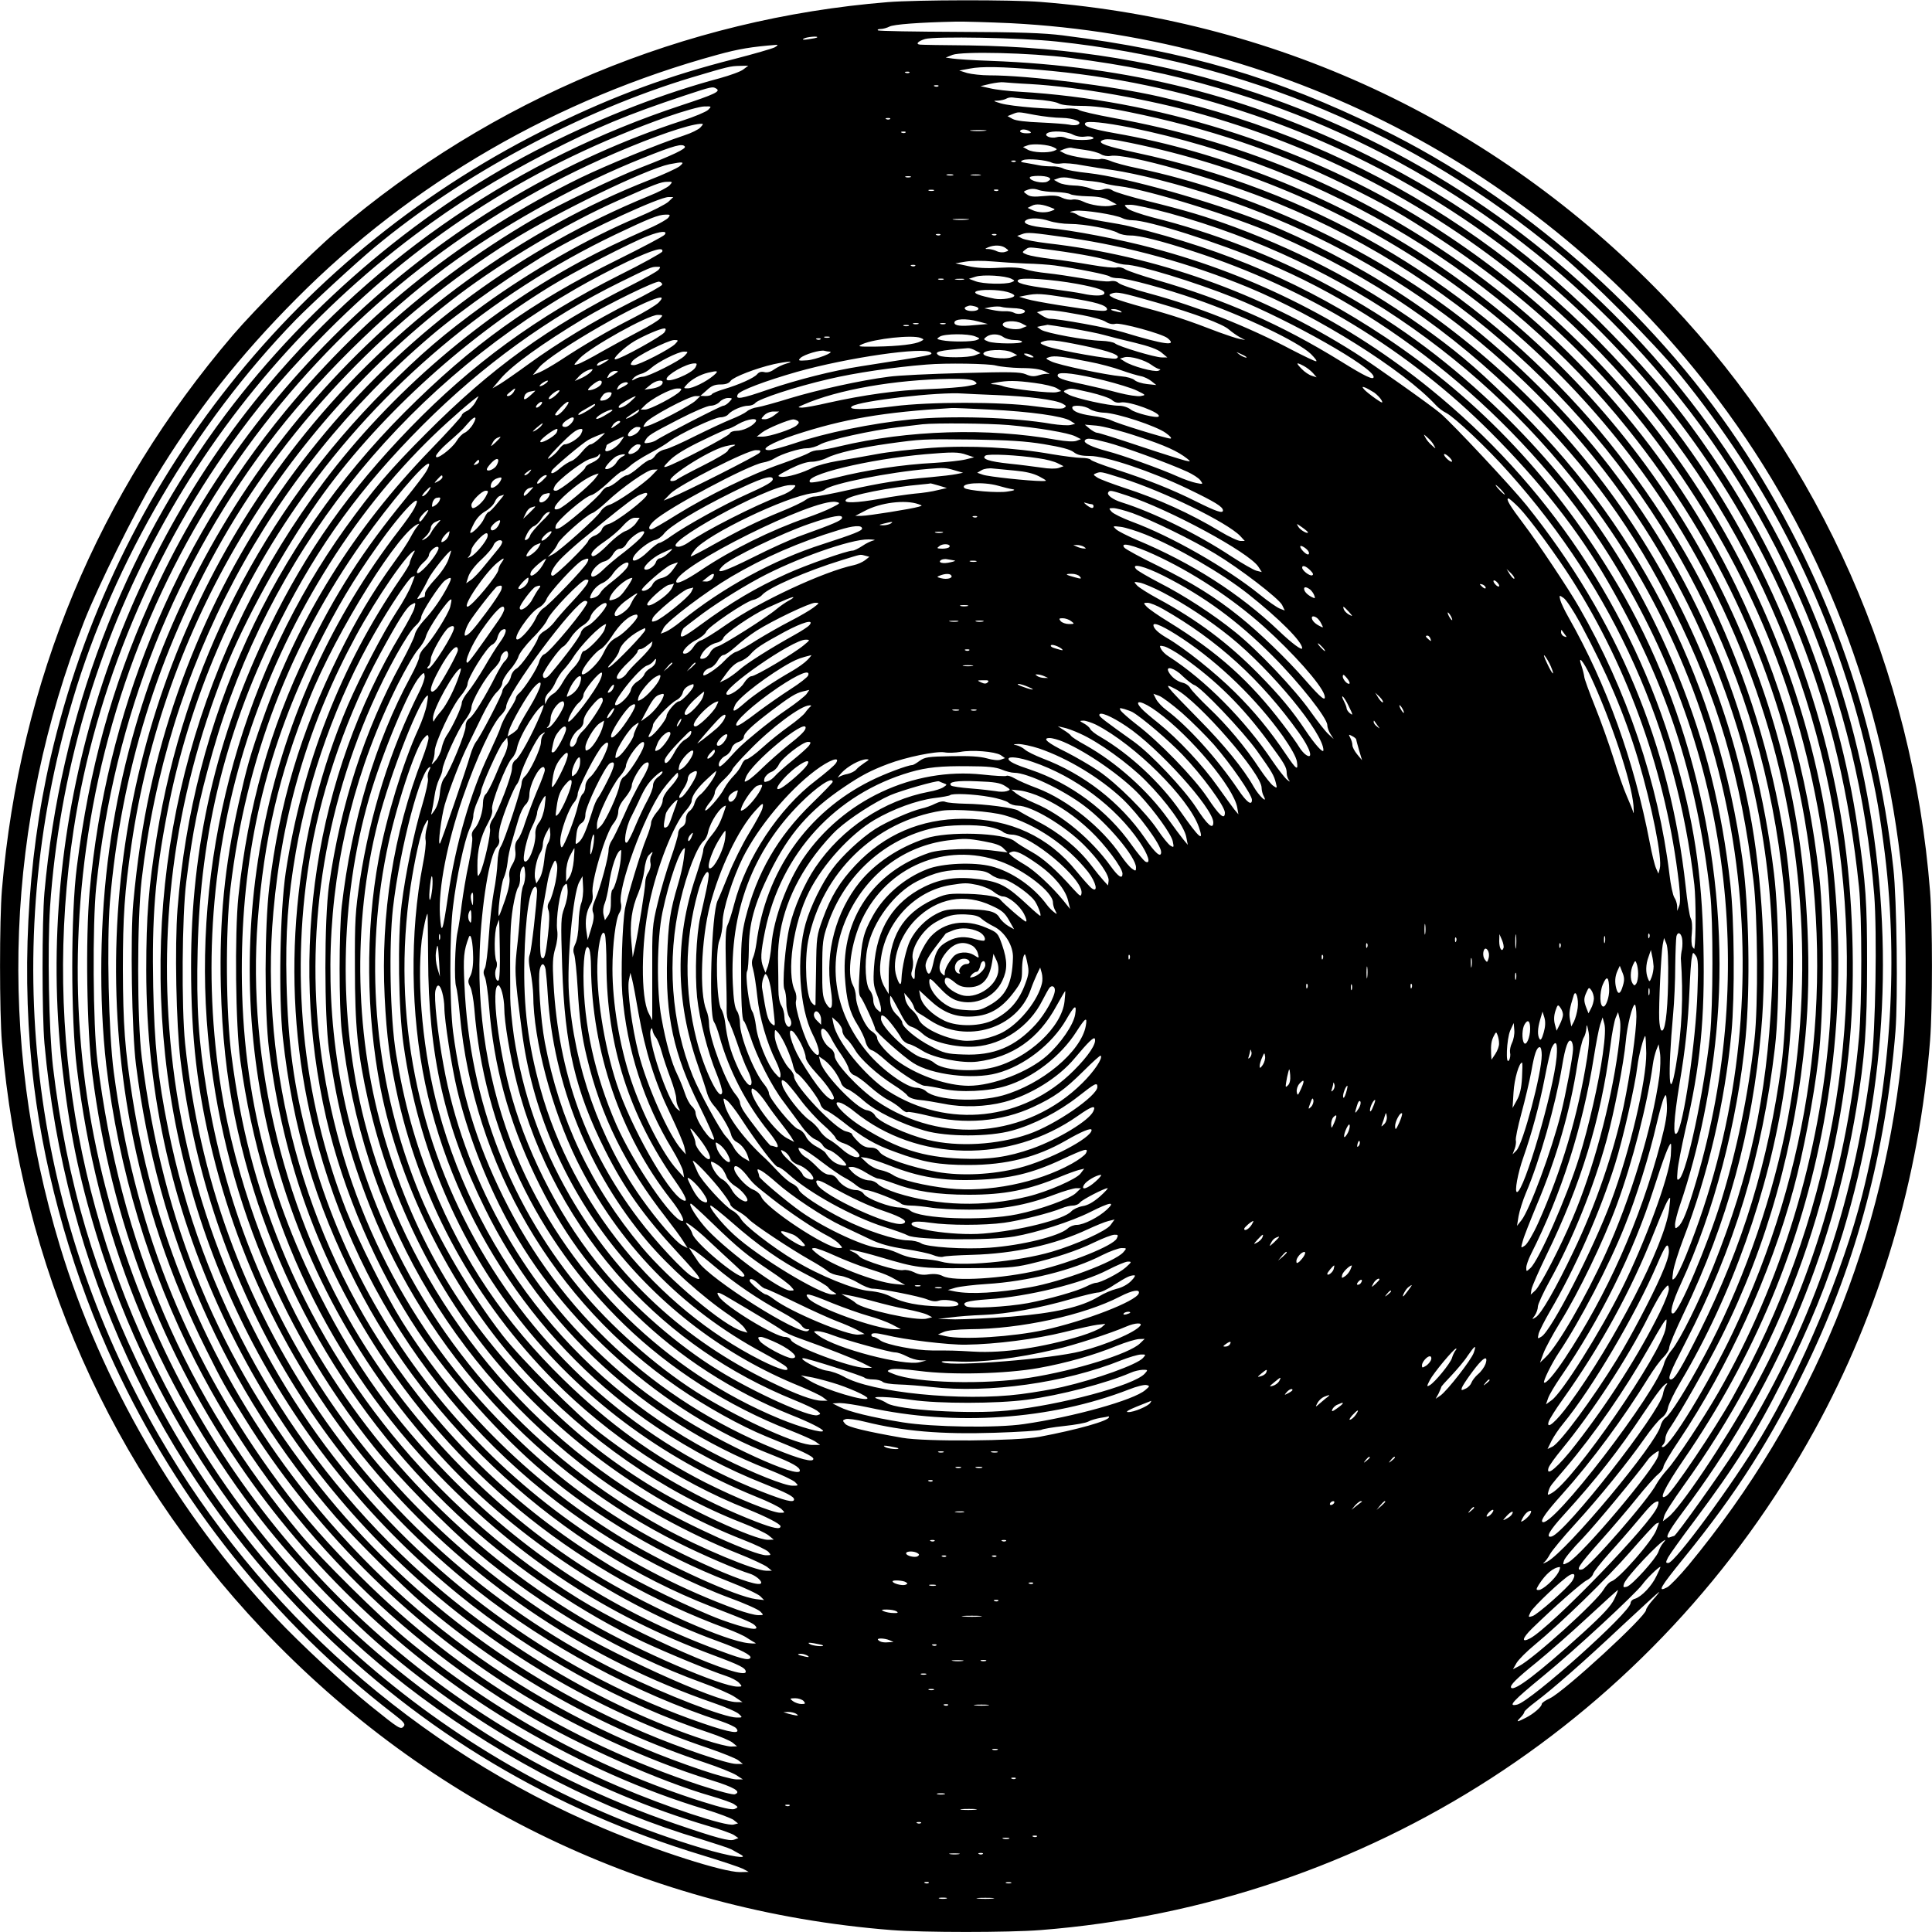<?xml version="1.0" encoding="UTF-8" standalone="yes"?>
<svg version="1.0" xmlns="http://www.w3.org/2000/svg" width="100mm" height="100mm" viewBox="0 0 1000 1000" preserveAspectRatio="xMidYMid meet">
  <g transform="translate(0,1000) scale(0.1,-0.1)" fill="#000000" stroke="none">
    <path d="M4595 9989 c-1051 -85 -2048 -500 -2855 -1189 -136 -116 -415 -395
-534 -534 -700 -819 -1104 -1789 -1196 -2871 -13 -155 -13 -635 0 -790 98
-1157 564 -2208 1345 -3034 866 -916 2005 -1462 3259 -1561 166 -13 606 -13
772 0 1693 133 3187 1098 4006 2587 338 615 542 1303 598 2017 13 166 13 606
0 772 -90 1148 -561 2215 -1343 3042 -870 919 -2005 1463 -3261 1562 -148 12
-643 11 -791 -1z m636 -109 c1450 -75 2791 -787 3660 -1945 537 -714 863
-1556 955 -2466 21 -205 24 -657 6 -859 -92 -1014 -468 -1931 -1112 -2711 -46
-55 -96 -107 -111 -115 -52 -27 -38 -2 86 151 276 339 455 621 642 1010 254
530 404 1098 454 1718 13 169 7 683 -11 842 -88 800 -358 1544 -802 2209 -451
675 -1125 1265 -1853 1621 -539 264 -1001 400 -1645 482 -95 12 -225 17 -537
18 -227 1 -416 4 -419 8 -4 4 3 7 15 7 12 0 32 6 44 12 21 12 155 22 343 26
45 1 173 -3 285 -8z m-1002 -74 c-2 -2 -22 -6 -44 -9 -27 -4 -35 -3 -25 3 14
9 79 15 69 6z m1241 -21 c974 -104 1850 -473 2600 -1096 167 -138 490 -463
622 -624 466 -572 788 -1213 958 -1910 55 -228 71 -309 99 -520 80 -591 42
-1213 -110 -1820 -98 -388 -310 -897 -522 -1250 -151 -251 -448 -655 -482
-655 -14 0 -14 3 -1 29 8 15 70 102 138 192 209 280 318 452 457 729 137 271
231 503 310 761 232 769 269 1554 111 2339 -335 1660 -1537 3019 -3150 3559
-478 160 -949 238 -1485 246 -132 1 -246 3 -252 4 -26 2 -12 18 25 29 51 15
496 7 682 -13z m-1460 -30 c-14 -7 -107 -34 -208 -60 -338 -86 -617 -188 -937
-344 -1324 -645 -2274 -1840 -2604 -3276 -123 -534 -153 -1141 -85 -1695 60
-484 207 -995 417 -1445 329 -708 829 -1334 1446 -1808 51 -39 60 -51 51 -62
-16 -19 -21 -16 -175 108 -130 105 -363 321 -486 452 -507 536 -906 1223
-1119 1926 -325 1074 -281 2193 126 3234 72 182 261 564 364 735 209 346 438
637 735 935 595 599 1349 1035 2180 1262 109 30 176 41 305 51 8 1 4 -5 -10
-13z m1525 -54 c299 -39 514 -82 771 -157 871 -251 1660 -757 2259 -1449 657
-759 1054 -1712 1136 -2727 15 -196 7 -698 -15 -878 -91 -738 -319 -1387 -703
-1995 -81 -126 -308 -445 -318 -445 -2 0 -10 -3 -19 -6 -33 -13 -14 25 62 127
479 638 773 1322 901 2094 43 258 55 417 55 745 0 325 -6 411 -49 707 -100
678 -364 1353 -753 1923 -164 241 -302 408 -517 629 -385 395 -779 684 -1262
925 -618 308 -1243 465 -1958 491 -88 3 -176 9 -195 12 l-35 5 35 14 c52 19
401 11 605 -15z m-1687 -60 c-13 -11 -69 -31 -123 -46 -285 -76 -597 -196
-896 -346 -631 -315 -1227 -816 -1661 -1394 -534 -713 -856 -1562 -938 -2475
-13 -148 -13 -632 0 -780 104 -1155 586 -2198 1385 -2995 572 -572 1245 -973
2021 -1208 99 -30 194 -62 210 -70 l29 -16 -46 -1 c-86 0 -431 110 -709 228
-963 408 -1775 1126 -2298 2032 -669 1160 -829 2525 -445 3810 212 714 631
1426 1152 1963 78 80 312 296 411 378 450 375 1069 706 1640 878 188 56 199
59 249 60 l44 1 -25 -19z m1527 -2 c390 -33 741 -107 1117 -235 1291 -440
2324 -1428 2824 -2699 160 -409 256 -814 306 -1295 16 -154 16 -600 0 -780
-59 -655 -247 -1281 -550 -1830 -150 -271 -376 -608 -439 -654 l-26 -20 7 27
c3 15 48 84 98 154 500 695 788 1466 863 2313 29 330 16 750 -36 1089 -112
741 -419 1471 -868 2066 -661 876 -1599 1482 -2670 1725 -247 56 -678 110
-880 110 -40 0 -92 6 -115 12 l-41 13 55 10 c59 12 164 10 355 -6z m-668 -15
c-3 -3 -12 -4 -19 -1 -8 3 -5 6 6 6 11 1 17 -2 13 -5z m623 -59 c251 -14 625
-80 900 -159 658 -188 1255 -512 1765 -957 809 -705 1344 -1675 1510 -2738
158 -1009 -30 -2038 -538 -2946 -88 -158 -308 -485 -341 -507 -45 -31 -12 40
88 186 368 535 609 1115 725 1741 128 693 94 1407 -99 2076 -318 1102 -1033
2033 -2017 2627 -608 367 -1343 596 -2043 637 -58 3 -127 11 -155 18 l-50 11
50 12 c28 6 59 10 70 8 11 -1 72 -6 135 -9z m-473 -11 c-3 -3 -12 -4 -19 -1
-8 3 -5 6 6 6 11 1 17 -2 13 -5z m-1149 -13 c23 -14 -8 -29 -184 -87 -838
-277 -1566 -770 -2134 -1444 -817 -971 -1210 -2267 -1069 -3525 37 -330 86
-574 178 -875 289 -952 889 -1807 1678 -2392 456 -338 948 -588 1453 -738 74
-23 144 -46 155 -52 11 -6 31 -17 45 -25 56 -29 -49 -13 -197 31 -1245 373
-2294 1256 -2876 2421 -263 527 -412 1028 -483 1625 -21 185 -29 614 -15 825
95 1384 784 2651 1891 3481 211 159 421 289 685 425 257 131 406 194 710 295
142 47 144 47 163 35z m1651 -56 c52 -3 106 -12 120 -20 17 -9 59 -13 117 -13
62 0 136 -9 244 -31 410 -83 769 -204 1121 -377 211 -104 297 -153 489 -279
514 -338 923 -741 1260 -1241 406 -602 643 -1232 741 -1974 27 -201 37 -630
20 -861 -49 -664 -250 -1326 -576 -1895 -81 -141 -221 -352 -265 -400 -21 -23
-46 -57 -56 -75 -40 -79 -348 -432 -384 -442 -39 -10 -19 21 91 144 61 68 147
169 191 224 44 55 93 110 109 123 16 13 29 31 29 40 0 9 36 71 81 137 255 381
473 858 593 1304 49 180 104 467 128 671 28 234 31 707 5 940 -61 544 -199
1025 -431 1505 -330 681 -847 1281 -1471 1707 -536 366 -1107 601 -1749 717
-93 17 -175 36 -182 42 -8 6 -34 9 -61 7 -67 -7 -289 11 -343 27 -40 12 -42
14 -15 14 17 1 37 6 45 11 8 5 24 7 35 5 11 -2 62 -7 114 -10z m-1694 -54
c-11 -10 -72 -36 -135 -56 -1205 -392 -2239 -1327 -2756 -2494 -197 -442 -312
-861 -376 -1366 -32 -245 -32 -788 0 -1045 104 -861 404 -1608 921 -2294 169
-226 449 -522 666 -707 494 -422 1080 -742 1680 -920 61 -17 121 -39 134 -47
l23 -16 -22 -8 c-25 -9 -86 7 -305 82 -366 125 -728 301 -1033 502 -642 423
-1139 946 -1509 1588 -534 927 -734 1995 -572 3055 112 735 417 1463 865 2065
134 181 263 329 449 516 504 506 1072 865 1760 1110 83 29 168 53 190 53 39 1
39 1 20 -18z m1692 -26 c43 -8 105 -15 138 -15 64 -1 115 -23 82 -36 -10 -3
-29 -3 -44 1 -15 3 -80 8 -146 11 -75 3 -128 9 -145 18 l-27 15 25 10 c33 13
27 13 117 -4z m-750 -21 c-3 -3 -12 -4 -19 -1 -8 3 -5 6 6 6 11 1 17 -2 13 -5z
m1243 -44 c1025 -210 1937 -762 2578 -1563 475 -593 783 -1273 912 -2012 157
-910 32 -1814 -370 -2660 -125 -264 -327 -595 -363 -595 -8 0 -7 4 1 12 7 7
12 21 12 32 0 12 9 35 21 51 59 88 199 334 268 473 240 480 384 998 436 1562
31 330 13 757 -46 1105 -203 1203 -902 2265 -1929 2932 -477 309 -1055 539
-1596 633 -124 22 -168 36 -157 53 8 13 102 3 233 -23z m-2225 0 c-9 -10 -47
-29 -84 -41 -132 -43 -399 -153 -536 -219 -595 -291 -1105 -694 -1527 -1207
-579 -703 -931 -1567 -1014 -2486 -22 -250 -15 -713 14 -947 97 -760 360
-1447 792 -2066 368 -528 873 -995 1420 -1314 325 -189 639 -328 960 -425 69
-21 135 -46 147 -55 l23 -18 -23 -6 c-41 -10 -346 91 -592 196 -1212 518
-2138 1519 -2559 2767 -239 707 -302 1423 -190 2161 238 1567 1271 2902 2729
3528 205 88 375 146 439 151 18 1 18 0 1 -19z m1472 -17 c-20 -2 -52 -2 -70 0
-17 2 0 4 38 4 39 0 53 -2 32 -4z m233 -3 c11 -7 7 -10 -17 -10 -18 0 -33 5
-33 10 0 13 30 13 50 0z m-643 -6 c-3 -3 -12 -4 -19 -1 -8 3 -5 6 6 6 11 1 17
-2 13 -5z m865 -10 c19 -10 44 -14 64 -11 19 3 37 1 43 -6 12 -15 -115 -16
-144 0 -11 5 -31 7 -45 3 -32 -9 -70 8 -49 21 23 14 98 10 131 -7z m302 -44
c1119 -230 2095 -882 2732 -1825 222 -329 403 -698 528 -1080 234 -709 277
-1478 126 -2215 -81 -392 -234 -816 -419 -1159 -91 -169 -175 -303 -199 -318
-11 -7 -23 -26 -27 -43 -20 -91 -485 -648 -586 -703 -19 -10 -27 -12 -18 -5 9
7 23 27 32 44 9 17 67 87 130 156 126 138 272 318 361 445 32 46 70 92 85 103
18 12 30 32 34 52 3 18 32 79 66 136 264 444 457 989 536 1512 60 398 61 930
1 1302 -69 424 -191 821 -373 1208 -159 338 -419 724 -685 1017 -614 678
-1402 1132 -2299 1323 -150 32 -197 49 -177 62 20 12 47 10 152 -12z m-399
-23 c19 -10 19 -10 0 -18 -32 -12 -108 -9 -135 6 l-25 14 25 9 c28 10 106 4
135 -11z m-1910 4 c6 -11 -60 -43 -225 -107 -132 -51 -431 -195 -553 -265
-1202 -697 -2013 -1900 -2201 -3264 -50 -358 -55 -777 -16 -1118 63 -538 222
-1065 462 -1535 389 -761 978 -1388 1715 -1826 271 -161 692 -347 953 -422 52
-15 106 -34 119 -42 23 -16 23 -16 4 -25 -15 -6 -61 4 -169 38 -552 175 -1075
462 -1534 844 -138 115 -437 411 -542 536 -600 720 -936 1501 -1054 2455 -23
181 -26 707 -6 900 92 880 410 1679 936 2354 251 321 618 673 934 896 288 203
639 394 957 521 167 67 208 78 220 60z m2071 -17 c32 -4 69 -14 82 -22 13 -8
33 -12 50 -9 80 16 564 -121 867 -246 966 -395 1766 -1152 2217 -2096 232
-485 364 -980 409 -1529 17 -204 6 -633 -20 -832 -68 -503 -200 -935 -422
-1380 -96 -191 -131 -250 -150 -250 -20 0 -6 35 75 192 253 489 397 963 463
1526 26 222 23 671 -5 902 -96 793 -377 1488 -849 2103 -214 278 -490 554
-773 773 -475 367 -1094 653 -1675 774 -55 11 -117 28 -137 37 -20 8 -43 13
-52 10 -20 -8 -156 13 -186 29 l-25 13 25 10 c14 5 30 8 36 6 6 -2 37 -6 70
-11z m-172 -66 c10 -5 32 -7 50 -4 17 3 67 -1 111 -10 44 -8 116 -19 160 -25
44 -6 150 -28 235 -50 826 -210 1550 -647 2113 -1276 721 -806 1108 -1884
1057 -2948 -25 -522 -112 -925 -302 -1400 -75 -185 -170 -376 -213 -430 -19
-22 -37 -54 -41 -70 -34 -145 -587 -865 -631 -822 -9 10 23 54 102 142 155
173 317 393 448 605 26 42 60 89 77 105 16 16 30 38 30 50 0 12 34 93 76 180
225 469 354 940 400 1464 31 338 6 789 -60 1131 -215 1109 -871 2075 -1826
2692 -208 135 -469 270 -687 357 -278 110 -714 233 -908 255 -60 6 -120 17
-132 24 -13 7 -40 12 -60 11 -21 0 -49 2 -63 5 -14 3 -43 8 -65 12 -34 5 -37
8 -20 15 23 10 122 1 149 -13z m-187 6 c-3 -3 -12 -4 -19 -1 -8 3 -5 6 6 6 11
1 17 -2 13 -5z m-1740 -25 c-15 -11 -84 -43 -154 -70 -655 -256 -1278 -707
-1739 -1259 -842 -1006 -1189 -2338 -949 -3631 76 -404 206 -792 391 -1162 84
-169 100 -197 201 -359 347 -558 834 -1049 1389 -1398 306 -193 689 -370 1025
-474 120 -37 158 -60 123 -73 -10 -4 -82 15 -178 46 -694 229 -1295 604 -1806
1127 -176 181 -287 312 -425 505 -443 620 -704 1286 -806 2059 -27 201 -37
674 -20 882 57 671 250 1294 582 1875 352 615 879 1160 1491 1544 240 150 702
374 823 399 72 14 81 13 52 -11z m1416 -46 c-7 -2 -21 -2 -30 0 -10 3 -4 5 12
5 17 0 24 -2 18 -5z m140 0 c-13 -2 -33 -2 -45 0 -13 2 -3 4 22 4 25 0 35 -2
23 -4z m-360 -10 c-7 -2 -19 -2 -25 0 -7 3 -2 5 12 5 14 0 19 -2 13 -5z m716
-2 c11 -7 9 -11 -8 -21 -24 -12 -91 3 -91 21 0 11 80 12 99 0z m201 -17 c30
-2 69 -8 85 -13 17 -5 52 -12 80 -15 151 -19 585 -153 812 -252 495 -215 901
-492 1284 -873 335 -335 565 -653 772 -1067 227 -455 349 -869 413 -1404 22
-179 25 -646 5 -820 -32 -290 -91 -572 -172 -835 -74 -238 -217 -574 -248
-583 -22 -7 -6 56 40 155 170 369 292 835 334 1271 25 262 18 678 -16 922
-123 893 -515 1686 -1144 2316 -195 196 -303 290 -460 405 -331 242 -650 414
-1025 554 -150 55 -249 85 -448 134 -89 22 -172 47 -183 55 -15 10 -29 12 -51
5 -21 -6 -41 -4 -65 6 -20 8 -59 15 -87 15 -28 1 -62 7 -76 15 l-25 14 25 9
c14 5 38 5 60 0 19 -5 60 -11 90 -14z m-2164 -23 c-9 -10 -58 -36 -109 -56
-1317 -541 -2278 -1688 -2581 -3080 -37 -169 -67 -368 -86 -577 -16 -166 -8
-667 14 -840 111 -884 464 -1683 1032 -2338 97 -112 347 -361 454 -452 426
-363 924 -644 1461 -822 69 -23 141 -52 160 -64 l34 -22 -35 0 c-20 0 -101 22
-180 49 -832 280 -1546 785 -2075 1467 -456 588 -752 1273 -869 2009 -40 254
-49 382 -50 670 0 271 9 400 44 640 164 1128 773 2151 1695 2850 230 174 566
373 824 487 192 85 222 97 255 97 28 1 28 0 12 -18z m1999 -35 c33 -1 67 -6
75 -11 8 -5 49 -10 90 -11 54 -1 86 -7 113 -22 l37 -20 -26 -6 c-34 -9 -111 2
-148 21 -16 8 -40 13 -55 10 -14 -3 -39 2 -55 10 -21 11 -45 13 -95 8 -51 -5
-71 -3 -86 9 -20 14 -20 15 5 24 16 6 36 6 55 -1 16 -6 57 -11 90 -11z m-632
7 c-7 -2 -19 -2 -25 0 -7 3 -2 5 12 5 14 0 19 -2 13 -5z m334 1 c-3 -3 -12 -4
-19 -1 -8 3 -5 6 6 6 11 1 17 -2 13 -5z m-1707 -58 c-14 -13 -86 -50 -160 -81
-253 -106 -551 -276 -795 -453 -208 -151 -328 -254 -512 -439 -633 -634 -1040
-1432 -1182 -2315 -42 -260 -54 -408 -54 -688 0 -652 139 -1258 422 -1845 500
-1035 1387 -1813 2492 -2185 69 -24 137 -51 150 -61 l24 -19 -35 0 c-45 0
-292 84 -473 161 -661 282 -1239 719 -1678 1269 -523 656 -817 1363 -925 2225
-25 196 -25 707 -1 920 128 1109 652 2095 1497 2816 160 137 454 342 645 451
191 108 538 268 585 268 l25 0 -25 -24z m1984 -32 c19 -7 19 -8 0 -15 -29 -12
-70 -10 -99 3 l-26 12 22 11 c21 12 58 8 103 -11z m610 -28 c910 -251 1699
-808 2243 -1584 777 -1107 939 -2547 431 -3807 -22 -55 -48 -108 -57 -118 -17
-17 -17 -15 -11 30 3 26 27 102 52 168 129 336 215 705 250 1070 18 192 15
589 -6 770 -44 391 -128 727 -268 1075 -219 543 -530 1000 -958 1405 -266 251
-524 438 -848 614 -284 154 -603 278 -917 356 -60 16 -119 36 -130 47 -19 18
-19 18 19 18 22 0 111 -20 200 -44z m-245 -25 c11 -6 35 -11 53 -11 81 0 438
-113 692 -220 698 -292 1362 -858 1772 -1510 618 -981 779 -2140 453 -3246
-45 -152 -69 -214 -93 -233 -14 -12 -16 -11 -16 11 0 13 11 58 25 99 98 286
169 635 194 958 61 769 -130 1601 -516 2254 -317 536 -708 952 -1203 1282
-411 273 -816 449 -1325 574 -22 6 -85 17 -140 26 -55 9 -110 22 -122 30 -12
8 -30 16 -40 16 -10 1 0 5 22 8 42 6 209 -20 244 -38z m-2350 2 c-8 -9 -43
-29 -79 -46 -190 -85 -256 -117 -375 -180 -510 -275 -982 -680 -1327 -1139
-645 -859 -937 -1913 -823 -2971 117 -1091 661 -2091 1517 -2789 379 -309 851
-569 1300 -717 54 -18 108 -41 120 -51 l23 -19 -31 -1 c-17 0 -77 15 -135 34
-525 171 -1087 508 -1518 909 -647 603 -1087 1390 -1261 2256 -53 263 -71 432
-77 733 -7 362 9 571 73 903 110 576 352 1140 697 1626 414 585 974 1055 1624
1366 172 82 222 102 257 102 25 1 27 -1 15 -16z m1548 -10 c-20 -2 -52 -2 -70
0 -17 2 0 4 38 4 39 0 53 -2 32 -4z m425 -7 c24 -8 71 -15 106 -15 75 0 218
-27 249 -47 12 -7 41 -13 65 -13 44 1 161 -28 328 -83 585 -190 1113 -512
1536 -936 253 -253 455 -510 606 -772 303 -524 459 -1000 530 -1615 16 -139
15 -583 -1 -735 -31 -289 -119 -702 -157 -740 -14 -13 -15 -9 -11 40 2 30 21
125 40 210 78 329 102 578 94 954 -8 379 -50 651 -153 999 -218 739 -657 1395
-1261 1884 -420 341 -906 588 -1433 728 -170 46 -427 95 -548 105 -92 8 -137
25 -110 41 20 13 73 11 120 -5z m-1992 -71 c-6 -8 -116 -66 -243 -129 -450
-222 -752 -439 -1103 -790 -686 -687 -1098 -1589 -1175 -2569 -15 -195 -7
-598 15 -782 133 -1097 674 -2064 1536 -2747 365 -288 819 -532 1262 -677 36
-12 72 -29 78 -36 28 -33 -27 -25 -172 25 -720 247 -1383 718 -1868 1325 -472
590 -783 1328 -874 2072 -86 699 2 1380 265 2048 103 261 300 619 487 884 295
417 733 822 1199 1108 118 73 420 229 505 261 66 26 106 29 88 7z m2095 -16
c308 -45 624 -132 925 -256 361 -150 803 -427 973 -611 12 -13 35 -31 52 -39
46 -24 216 -185 329 -313 539 -604 864 -1329 956 -2131 8 -73 9 -277 0 -329 0
-3 -5 2 -10 10 -5 8 -7 40 -3 71 3 33 1 64 -6 76 -6 12 -18 86 -26 165 -80
730 -353 1385 -824 1973 -74 92 -383 423 -446 476 -48 41 -356 259 -445 315
-491 310 -1029 501 -1590 565 -58 7 -116 18 -130 25 l-25 13 25 9 c28 11 47 9
245 -19z m-668 15 c-3 -3 -12 -4 -19 -1 -8 3 -5 6 6 6 11 1 17 -2 13 -5z m290
0 c-3 -3 -12 -4 -19 -1 -8 3 -5 6 6 6 11 1 17 -2 13 -5z m48 -68 c18 -13 18
-14 -3 -20 -12 -4 -30 -2 -41 3 -11 6 -30 11 -43 12 -22 0 -22 1 -3 9 31 13
69 12 90 -4z m247 -11 c153 -21 254 -41 307 -59 24 -9 55 -16 68 -16 65 0 359
-90 563 -172 293 -119 720 -361 720 -409 0 -18 -43 2 -170 81 -306 189 -597
318 -954 421 -76 22 -149 47 -162 55 -13 9 -32 13 -42 10 -11 -4 -71 2 -133
13 -63 11 -157 25 -209 31 -52 6 -108 16 -124 22 -27 11 -27 12 -10 25 22 16
10 16 146 -2z m-2024 -7 c-3 -7 -103 -63 -224 -123 -425 -214 -760 -458 -1080
-788 -315 -325 -539 -641 -729 -1032 -276 -567 -407 -1135 -406 -1760 0 -367
32 -640 112 -965 327 -1329 1303 -2399 2594 -2845 61 -21 119 -46 130 -57 19
-18 19 -18 -12 -18 -63 0 -366 117 -600 232 -626 307 -1172 780 -1562 1353
-390 574 -621 1209 -693 1905 -19 188 -16 661 6 835 34 271 63 412 137 674
287 1009 958 1865 1879 2396 74 43 196 107 270 142 131 61 186 77 178 51z
m1882 -62 c52 -1 120 -6 150 -10 115 -16 275 -48 284 -57 6 -5 26 -9 46 -9 44
0 243 -54 401 -109 245 -85 527 -219 594 -283 21 -21 34 -38 27 -38 -7 0 -63
27 -125 59 -226 120 -496 227 -734 291 -80 21 -153 46 -163 55 -11 10 -27 13
-46 9 -16 -3 -78 4 -139 15 -60 10 -144 23 -185 27 -41 4 -92 13 -113 20 -25
9 -68 12 -135 8 -65 -4 -118 -1 -162 9 l-65 14 54 9 c30 5 90 5 135 1 45 -4
124 -9 176 -11z m-573 -12 c-3 -3 -12 -4 -19 -1 -8 3 -5 6 6 6 11 1 17 -2 13
-5z m-1328 -20 c-7 -9 -72 -45 -143 -81 -427 -214 -724 -428 -1061 -767 -189
-189 -275 -291 -419 -491 -518 -724 -779 -1650 -716 -2545 57 -808 357 -1575
866 -2210 117 -147 385 -421 529 -541 345 -290 758 -529 1170 -679 72 -26 148
-59 169 -74 l39 -26 -32 0 c-103 0 -672 260 -931 425 -975 622 -1625 1604
-1809 2733 -44 266 -55 435 -48 736 14 614 149 1153 427 1701 200 396 416 692
739 1016 308 308 650 556 1020 738 155 76 162 80 190 80 20 1 22 -1 10 -15z
m1826 -47 c19 -10 19 -10 0 -18 -32 -12 -147 -9 -185 5 l-35 13 35 11 c39 12
154 5 185 -11z m-352 -4 c-7 -2 -19 -2 -25 0 -7 3 -2 5 12 5 14 0 19 -2 13 -5z
m105 0 c-10 -2 -28 -2 -40 0 -13 2 -5 4 17 4 22 1 32 -1 23 -4z m585 -22 c109
-20 152 -35 142 -52 -8 -12 -58 -11 -111 1 -22 5 -97 16 -165 25 -136 17 -189
32 -167 47 18 13 175 2 301 -21z m-2146 -5 c-2 -6 -75 -47 -163 -91 -186 -94
-375 -208 -529 -320 -60 -44 -127 -90 -148 -103 l-38 -22 43 51 c59 69 216
182 429 310 127 76 372 196 391 191 10 -2 17 -10 15 -16z m1786 -37 c20 -5 37
-14 37 -19 0 -13 -65 -23 -102 -16 -81 16 -111 28 -97 37 19 12 116 11 162 -2z
m774 -55 c197 -57 342 -111 373 -139 14 -12 39 -30 55 -39 l30 -16 -30 6 c-16
3 -64 19 -105 34 -160 62 -249 91 -379 126 -75 20 -149 43 -166 51 -28 15 -28
17 -10 24 26 10 51 5 232 -47z m-459 25 c141 -21 202 -39 202 -60 0 -8 -16
-10 -52 -6 -91 9 -321 46 -363 59 l-40 12 35 7 c58 11 76 10 218 -12z m-2118
-24 c-13 -14 -76 -52 -139 -84 -117 -59 -251 -137 -372 -217 -37 -24 -84 -51
-104 -60 l-37 -15 33 40 c68 80 552 358 628 361 10 0 7 -8 -9 -25z m1637 -21
c30 -8 19 -24 -17 -24 -31 0 -48 15 -28 23 18 7 20 7 45 1z m198 -9 c22 0 46
-5 54 -9 23 -14 -26 -29 -50 -15 -11 6 -32 9 -47 8 -15 -1 -45 2 -67 7 l-40 8
35 7 c19 3 44 4 55 0 11 -3 38 -5 60 -6z m357 -36 c53 -10 108 -25 122 -35 16
-10 35 -14 49 -10 28 7 241 -51 270 -74 54 -44 -17 -34 -228 30 -75 23 -338
71 -383 70 -7 0 -25 8 -39 17 l-26 17 24 7 c28 8 78 3 211 -22z m198 21 c11
-8 7 -9 -15 -4 -37 8 -45 14 -19 14 10 0 26 -5 34 -10z m-2385 -40 c-9 -10
-58 -40 -109 -66 -50 -26 -136 -73 -191 -104 -55 -32 -111 -61 -125 -65 -23
-7 -23 -5 10 30 56 59 354 225 404 225 28 0 29 -1 11 -20z m1649 -14 l49 -13
-70 -6 c-71 -7 -103 -3 -103 13 0 20 59 23 124 6z m226 -11 l25 -13 -29 -12
c-30 -11 -96 2 -96 20 0 20 67 24 100 5z m-537 -2 c-7 -2 -19 -2 -25 0 -7 3
-2 5 12 5 14 0 19 -2 13 -5z m140 0 c-7 -2 -19 -2 -25 0 -7 3 -2 5 12 5 14 0
19 -2 13 -5z m-190 -10 c-7 -2 -19 -2 -25 0 -7 3 -2 5 12 5 14 0 19 -2 13 -5z
m844 -13 c65 -11 141 -26 168 -34 28 -8 99 -26 159 -40 74 -18 118 -34 138
-51 l30 -25 -29 0 c-35 0 -221 56 -241 72 -8 7 -40 13 -71 14 -81 2 -286 40
-312 57 l-21 15 23 5 c13 2 27 5 31 6 3 0 59 -8 125 -19z m-2107 -19 c-10 -19
-230 -141 -255 -141 -20 0 46 63 100 95 53 30 131 64 153 65 9 0 10 -5 2 -19z
m1607 -22 c26 -10 27 -12 8 -19 -24 -10 -137 -10 -180 -1 -28 6 -29 7 -10 19
25 15 145 16 182 1z m147 -4 c11 -8 37 -15 58 -15 21 0 38 -4 38 -9 0 -12
-140 -11 -174 1 -27 11 -27 12 -10 25 23 17 64 16 88 -2z m-901 -2 c-7 -2 -19
-2 -25 0 -7 3 -2 5 12 5 14 0 19 -2 13 -5z m472 -2 c19 -8 19 -8 0 -18 -29
-15 -112 -25 -230 -27 -94 -1 -100 0 -71 13 65 28 257 49 301 32z m-518 -7
c-3 -3 -12 -4 -19 -1 -8 3 -5 6 6 6 11 1 17 -2 13 -5z m-752 -24 c-23 -25
-187 -110 -214 -110 -18 0 -20 3 -9 19 14 24 185 110 217 111 23 0 24 -1 6
-20z m2112 -9 c141 -29 204 -53 170 -67 -20 -7 -293 41 -357 63 -37 14 -41 18
-25 24 33 13 65 10 212 -20z m-557 -26 l25 -13 -28 -11 c-35 -13 -166 -14
-187 -1 -30 19 -4 26 150 38 8 1 26 -5 40 -13z m-757 -5 c33 -2 -72 -42 -115
-45 -45 -3 -49 -2 -35 12 18 18 105 44 125 37 8 -2 19 -4 25 -4z m525 -5 c12
-12 9 -13 -363 -71 -143 -22 -324 -68 -475 -119 -147 -51 -176 -55 -161 -26
11 20 144 70 305 116 261 74 662 132 694 100z m422 0 l25 -13 -29 -11 c-36
-14 -146 0 -146 18 0 22 113 27 150 6z m-1696 -16 c-22 -25 -189 -109 -216
-109 -11 0 -29 -5 -41 -12 -19 -10 -20 -9 -9 4 7 9 25 19 40 23 15 3 38 17 52
30 34 31 139 84 169 85 24 0 24 0 5 -21z m2905 -5 c14 -12 -19 -1 -35 12 -18
14 -18 14 6 3 14 -6 27 -13 29 -15z m-1109 6 c13 -9 13 -10 0 -10 -8 0 -22 5
-30 10 -13 9 -13 10 0 10 8 0 22 -5 30 -10z m295 -32 c55 -10 132 -31 170 -45
39 -14 84 -27 100 -30 17 -3 41 -15 55 -26 l25 -20 -48 5 c-26 3 -56 12 -65
21 -9 8 -39 17 -67 19 -81 7 -327 59 -363 77 -32 15 -32 16 -10 23 27 8 67 3
203 -24z m327 -18 c15 -11 33 -20 40 -21 7 0 4 -4 -6 -8 -22 -8 -137 23 -175
48 l-24 15 24 7 c30 7 105 -14 141 -41z m-2813 27 c-31 -22 -59 -35 -59 -27 0
6 10 15 23 20 21 8 45 13 36 7z m921 -19 c-19 -5 -47 -19 -63 -30 -18 -13 -36
-18 -51 -14 -16 4 -28 0 -37 -11 -17 -20 -94 -54 -171 -77 -31 -9 -60 -21 -63
-26 -3 -6 -18 -10 -33 -10 l-27 1 33 29 c24 23 42 30 72 30 27 0 43 6 52 19
15 20 131 65 223 86 70 15 116 18 65 3z m-470 -19 c-18 -33 -150 -86 -150 -61
0 22 101 80 143 81 15 1 16 -2 7 -20z m1555 9 c22 -6 81 -12 130 -13 63 0 101
-6 125 -18 19 -10 28 -15 18 -13 -9 3 -31 0 -50 -6 -26 -8 -42 -7 -69 5 -29
12 -81 13 -329 6 -162 -4 -333 -12 -380 -19 -143 -18 -368 -68 -510 -111 -74
-23 -151 -44 -170 -47 -19 -2 -44 -12 -55 -22 -11 -9 -47 -27 -80 -40 -33 -13
-116 -52 -185 -86 -69 -35 -140 -67 -158 -70 -19 -4 -40 -17 -49 -30 -8 -13
-21 -24 -29 -24 -7 0 -34 -18 -59 -40 -25 -22 -53 -40 -60 -40 -8 0 -30 -13
-48 -30 -19 -16 -42 -30 -51 -30 -8 0 -23 -11 -32 -25 -22 -34 -193 -180 -221
-189 -18 -6 -21 -4 -16 14 7 27 149 149 183 157 14 3 53 32 87 64 34 33 66 59
72 59 6 0 25 13 44 30 18 16 64 45 102 65 38 20 83 47 99 60 52 39 234 125
265 125 16 0 35 7 42 17 18 20 71 43 102 43 14 0 30 6 36 14 19 22 208 84 381
124 135 32 339 62 505 75 102 9 324 5 360 -5z m1593 -2 c15 -8 36 -24 47 -36
l20 -23 -25 8 c-14 4 -38 20 -53 36 -31 32 -29 36 11 15z m-3693 -34 c-11 -10
-33 -24 -50 -31 l-30 -13 20 22 c19 21 49 38 70 39 5 1 1 -7 -10 -17z m135 -2
c-8 -6 -23 -15 -33 -21 -17 -9 -17 -8 -7 10 6 12 21 21 33 21 18 0 19 -2 7
-10z m503 -14 c-38 -32 -107 -66 -134 -66 -22 0 -22 0 -3 21 23 25 67 50 109
60 52 12 57 10 28 -15z m2023 -25 c67 -17 143 -40 169 -53 47 -23 47 -23 19
-28 -16 -3 -67 5 -114 17 -47 13 -130 32 -184 44 -109 22 -140 34 -130 51 10
15 97 4 240 -31z m-671 -5 c17 -13 14 -15 -35 -24 -30 -6 -122 -13 -205 -16
-157 -5 -335 -30 -519 -71 -60 -14 -120 -25 -135 -25 -24 1 -24 2 9 16 175 77
473 129 756 133 80 1 115 -3 129 -13z m-2221 -11 c-10 -8 -23 -14 -29 -14 -5
0 -1 6 9 14 11 8 24 15 30 15 5 0 1 -7 -10 -15z m289 -1 c-6 -15 -43 -34 -66
-34 -17 1 41 50 58 50 9 0 12 -6 8 -16z m317 7 c0 -15 -24 -28 -59 -33 l-35
-5 28 23 c27 24 66 32 66 15z m1924 -3 c50 -6 102 -19 115 -27 l24 -15 -24 -6
c-28 -7 -230 16 -273 30 -16 6 -41 11 -55 11 -19 1 -15 4 14 9 63 11 101 11
199 -2z m-2104 -3 c0 -2 -14 -12 -31 -20 -30 -16 -30 -16 -19 4 9 18 50 31 50
16z m3863 -47 c15 -11 32 -29 38 -40 9 -17 3 -15 -33 10 -24 17 -50 38 -57 46
-12 14 -11 16 5 10 10 -4 31 -16 47 -26z m-4455 2 c-7 -11 -20 -20 -28 -20
-11 1 -8 6 9 20 30 25 34 25 19 0z m862 5 c-20 -24 -155 -95 -181 -95 l-23 0
21 21 c33 34 135 88 167 88 24 1 27 -1 16 -14z m2122 -6 c51 -12 102 -29 113
-39 13 -12 29 -17 47 -13 43 8 213 -55 195 -73 -10 -10 -122 18 -144 36 -15
12 -41 20 -62 20 -53 0 -220 37 -259 57 -29 15 -31 18 -15 24 26 11 23 11 125
-12z m-2896 -15 c-30 -27 -40 -27 -30 -1 3 9 15 18 27 20 12 2 24 5 27 5 3 1
-8 -10 -24 -24z m130 0 c-15 -14 -31 -22 -35 -19 -7 8 36 45 53 45 6 0 -2 -12
-18 -26z m285 -3 c-6 -10 -22 -21 -35 -23 -25 -5 -26 0 -3 30 5 6 18 12 29 12
15 0 17 -3 9 -19z m1999 4 c160 -6 302 -24 339 -44 22 -12 22 -14 7 -23 -11
-6 -61 -3 -149 9 -178 24 -548 24 -732 0 -149 -19 -243 -19 -215 0 40 28 450
76 575 66 17 -1 95 -5 175 -8z m-2700 -38 c-11 -19 -31 -39 -45 -45 -14 -6
-25 -16 -25 -22 0 -6 -73 -86 -162 -178 -397 -410 -683 -869 -868 -1396 -66
-187 -82 -245 -125 -435 -73 -324 -100 -604 -92 -946 6 -248 30 -468 72 -675
166 -814 590 -1554 1210 -2113 262 -236 594 -458 902 -604 124 -58 349 -151
429 -177 29 -9 60 -26 69 -36 18 -19 17 -20 -7 -20 -84 0 -511 184 -763 330
-592 341 -1098 848 -1442 1445 -223 386 -396 872 -467 1310 -100 615 -53 1240
136 1825 194 598 535 1155 960 1565 89 86 217 197 235 204 1 1 -7 -14 -17 -32z
m802 3 c-30 -28 -71 -42 -57 -20 6 10 74 49 85 49 3 0 -10 -13 -28 -29z m338
6 c-25 -24 -203 -118 -250 -131 -24 -7 -24 -7 -9 16 19 29 224 138 259 139
l25 0 -25 -24z m175 -6 c-10 -11 -24 -20 -31 -20 -12 0 -325 -161 -348 -179
-6 -4 -23 -11 -38 -13 -23 -4 -26 -2 -18 12 14 26 25 33 172 109 77 40 150 71
166 71 16 0 37 9 47 20 10 11 29 20 43 20 24 0 25 -1 7 -20z m-975 -15 c-7 -8
-17 -15 -22 -15 -6 0 -5 7 2 15 7 8 17 15 22 15 6 0 5 -7 -2 -15z m123 -20
c-15 -19 -34 -35 -42 -35 -11 0 -10 5 5 23 46 55 80 66 37 12z m157 20 c0 -9
-80 -58 -86 -52 -3 3 5 11 18 19 12 7 32 19 43 25 24 14 25 14 25 8z m2560
-22 c13 -9 46 -18 74 -19 68 -2 271 -69 320 -105 24 -17 33 -29 24 -29 -22 0
-275 78 -308 95 -14 7 -59 18 -99 23 -68 10 -101 24 -101 43 0 15 65 10 90 -8z
m-515 -3 c205 -10 378 -34 415 -58 l25 -16 -25 -6 c-14 -3 -57 0 -97 6 -194
34 -519 44 -729 23 -202 -20 -445 -70 -603 -124 -58 -19 -116 -35 -130 -35
-54 0 12 39 133 79 253 83 459 118 811 139 11 1 101 -3 200 -8z m-1955 -4 c0
-2 -20 -15 -44 -29 -25 -14 -42 -19 -40 -12 7 17 84 55 84 41z m135 -6 c-7
-11 -65 -43 -65 -36 0 4 62 45 68 46 2 0 0 -5 -3 -10z m702 -20 c-14 -11 -35
-20 -48 -20 -21 0 -22 1 -4 20 10 11 31 20 48 20 l30 0 -26 -20z m-1559 -46
c-11 -19 -31 -39 -43 -44 -12 -5 -31 -24 -42 -43 -25 -41 -113 -106 -106 -76
3 10 28 39 57 64 28 25 58 51 66 59 8 7 27 27 42 45 36 42 52 39 26 -5z m522
29 c-1 -16 -28 -43 -44 -43 -23 0 -20 16 6 34 24 17 38 20 38 9z m939 -19
c-19 -23 -65 -44 -97 -44 -17 0 -32 -6 -35 -14 -5 -14 -274 -154 -326 -171
-20 -6 -18 -1 16 33 27 27 82 61 166 101 69 34 130 61 135 61 6 0 30 11 53 25
51 29 110 35 88 9z m219 8 c10 -7 8 -12 -5 -24 -23 -20 -139 -58 -176 -58
l-30 0 28 22 c25 20 136 66 160 67 6 1 16 -3 23 -7z m-918 -6 c0 -2 -11 -11
-25 -20 -25 -17 -25 -16 -13 4 11 17 38 29 38 16z m-410 -22 c-8 -8 -23 -20
-34 -25 -13 -7 -9 -1 9 15 34 29 43 33 25 10z m2420 6 c155 -14 308 -40 345
-58 l30 -15 -24 -9 c-16 -5 -53 -3 -105 6 -354 63 -767 50 -1120 -34 -44 -11
-94 -20 -109 -20 -15 0 -38 -6 -50 -14 -12 -8 -76 -33 -141 -56 -150 -51 -384
-165 -543 -264 -67 -42 -126 -76 -132 -76 -19 0 -12 20 15 45 70 65 487 288
564 301 19 3 46 13 58 21 38 24 132 53 170 53 19 0 49 9 66 19 37 23 273 75
406 90 52 6 109 13 125 15 68 7 338 5 445 -4z m669 -59 c143 -47 206 -76 256
-115 19 -16 19 -16 -10 -10 -16 4 -123 37 -236 75 -113 38 -212 69 -220 69 -8
0 -25 10 -39 21 l-25 21 60 -5 c34 -3 128 -27 214 -56z m-2581 30 c-11 -18
-47 -35 -56 -27 -10 10 26 46 45 46 20 0 22 -2 11 -19z m-427 -10 c-13 -23
-92 -65 -84 -44 6 15 72 63 86 63 4 0 3 -8 -2 -19z m127 -6 c-10 -22 -61 -55
-86 -55 -6 0 -20 -12 -30 -27 -11 -16 -33 -35 -49 -45 -17 -10 -1 12 42 56 70
72 99 95 122 96 10 0 10 -6 1 -25z m94 -25 c-18 -17 -38 -30 -45 -30 -8 0 -28
-18 -45 -39 -18 -22 -42 -43 -54 -47 -13 -4 -38 -20 -56 -35 -35 -31 -58 -38
-45 -14 9 16 157 141 188 158 18 11 73 33 85 36 3 0 -10 -13 -28 -29z m4320
-35 c11 -20 11 -20 -11 0 -13 11 -28 29 -33 40 -11 20 -11 20 11 0 13 -11 28
-29 33 -40z m-4832 42 c0 -2 -12 -14 -26 -28 -25 -22 -26 -23 -15 -2 9 18 19
26 39 32 1 1 2 0 2 -2z m618 -29 c-27 -35 -84 -59 -74 -32 3 9 6 18 6 20 0 4
79 43 89 44 2 0 -8 -14 -21 -32z m2195 -7 c90 -15 136 -27 154 -41 19 -15 41
-20 84 -20 82 0 320 -80 507 -170 141 -68 182 -93 182 -112 0 -17 -34 -6 -138
46 -128 64 -252 113 -418 167 -68 22 -126 44 -129 50 -4 5 -25 9 -48 9 -23 0
-91 9 -152 19 -197 35 -422 47 -623 33 -97 -7 -226 -21 -287 -33 -60 -11 -150
-27 -200 -35 -49 -8 -106 -24 -125 -33 -55 -29 -137 -53 -167 -49 -25 3 -19 7
46 41 48 24 87 37 113 37 21 0 56 9 78 20 49 25 170 53 320 74 167 23 173 24
435 21 185 -3 270 -8 368 -24z m327 9 c79 -20 323 -109 416 -152 28 -13 58
-32 67 -44 15 -21 15 -21 -21 -14 -20 4 -64 19 -97 34 -84 38 -287 111 -365
131 -76 20 -123 42 -115 55 9 14 27 13 115 -10z m-2420 -29 c-9 -19 -47 -38
-56 -29 -9 9 29 48 47 48 16 0 18 -3 9 -19z m484 9 c-12 -4 -24 -15 -27 -23
-3 -9 -61 -43 -129 -77 -68 -34 -127 -66 -133 -71 -5 -5 -17 -9 -27 -9 -57 0
187 159 276 180 43 11 66 11 40 0z m137 -34 c-12 -14 -375 -198 -456 -231
l-40 -16 35 36 c44 45 397 225 442 225 25 0 28 -2 19 -14z m1072 -10 l39 -13
-44 -11 c-24 -6 -97 -14 -163 -18 -162 -8 -352 -37 -507 -76 -70 -18 -131 -29
-135 -24 -37 37 300 119 597 145 142 12 171 12 213 -3z m-1900 -11 c-3 -9 -21
-22 -39 -30 -19 -8 -34 -18 -34 -24 0 -15 -133 -121 -152 -121 -15 0 -16 4 -7
23 15 32 152 136 188 143 17 4 34 11 37 15 9 15 14 10 7 -6z m121 3 c-12 -5
-27 -20 -34 -33 -11 -20 -48 -40 -57 -31 -7 6 41 58 61 66 31 13 56 11 30 -2z
m2151 -10 c39 -5 83 -17 100 -26 l30 -15 -25 -9 c-15 -5 -50 -5 -92 2 -37 5
-111 15 -163 20 -105 11 -148 25 -124 42 16 10 164 3 274 -14z m2130 2 c10
-11 14 -20 8 -20 -5 0 -18 9 -28 20 -10 11 -14 20 -8 20 5 0 18 -9 28 -20z
m-4934 -38 c-11 -21 -51 -37 -51 -21 0 6 12 22 27 37 28 28 42 18 24 -16z
m-91 19 c0 -5 -7 -12 -16 -15 -14 -5 -15 -4 -4 9 14 17 20 19 20 6z m-272 -48
c-12 -21 -61 -85 -108 -143 -222 -271 -365 -493 -510 -794 -194 -401 -307
-804 -356 -1266 -20 -194 -15 -671 10 -850 116 -839 465 -1566 1031 -2149 417
-429 862 -721 1414 -927 145 -54 171 -68 171 -87 0 -53 -570 196 -865 378
-693 429 -1238 1073 -1541 1822 -131 325 -207 616 -255 983 -30 222 -33 650
-6 874 80 669 308 1264 686 1796 141 198 312 400 339 400 7 0 3 -14 -10 -37z
m2732 3 l45 -13 -35 -7 c-19 -4 -79 -11 -134 -16 -158 -13 -261 -30 -423 -66
-84 -19 -163 -34 -176 -34 -14 0 -35 -8 -48 -18 -13 -10 -71 -38 -129 -61
-122 -50 -204 -90 -351 -172 -58 -33 -109 -59 -113 -59 -4 0 6 16 21 35 63 79
472 275 608 292 28 3 57 12 66 20 36 30 330 89 534 106 80 7 91 6 135 -7z
m315 -2 c54 -5 93 -14 124 -30 42 -23 43 -24 15 -24 -65 0 -281 23 -307 33
l-29 10 24 14 c12 7 39 11 58 8 19 -2 71 -7 115 -11z m-2515 -9 c-7 -8 -17
-15 -23 -15 -6 0 -2 7 9 15 25 19 30 19 14 0z m634 -16 c-41 -43 -181 -140
-220 -152 -18 -5 -38 -21 -45 -34 -15 -28 -209 -202 -247 -222 l-27 -14 22 24
c12 13 25 33 30 45 9 25 149 149 178 158 11 3 45 30 75 58 78 74 211 167 239
167 l25 1 -30 -31z m2433 -14 c214 -67 547 -230 613 -300 l23 -25 -22 0 c-13
0 -60 22 -105 49 -154 93 -324 170 -497 226 -63 21 -125 44 -139 53 -23 15
-23 16 -5 23 23 8 21 9 132 -26z m-2726 -1 c-30 -39 -164 -150 -189 -158 -50
-16 -9 41 81 112 50 40 91 63 125 71 2 1 -6 -11 -17 -25z m-791 6 c0 -5 -10
-15 -22 -21 -23 -12 -23 -12 -4 10 21 23 26 26 26 11z m540 7 c0 -2 -11 -14
-25 -27 -27 -25 -35 -12 -9 14 14 14 34 22 34 13z m-240 -27 c-14 -26 -50 -46
-50 -28 0 18 12 34 30 41 27 10 31 7 20 -13z m1410 10 c0 -14 -33 -33 -140
-81 -108 -48 -310 -160 -385 -213 -27 -20 -56 -36 -62 -36 -7 0 -33 -20 -59
-45 -47 -47 -94 -63 -74 -26 15 29 80 79 110 86 15 3 36 18 47 33 28 37 165
121 353 214 142 71 210 93 210 68z m858 -33 l43 -13 -48 -11 c-26 -7 -79 -15
-118 -18 -38 -4 -117 -15 -175 -26 -130 -23 -198 -25 -181 -5 19 23 224 64
396 79 22 2 40 4 40 5 0 1 19 -4 43 -11z m308 -1 c27 -8 60 -16 74 -18 18 -3
11 -7 -24 -12 -49 -9 -210 5 -224 18 -26 26 96 34 174 12z m-1060 -15 c-9 -10
-38 -27 -64 -36 -134 -50 -395 -183 -482 -245 -16 -11 -38 -20 -49 -20 -112 0
462 317 578 319 33 1 33 0 17 -18z m3664 -6 c13 -14 21 -25 18 -25 -2 0 -15
11 -28 25 -13 14 -21 25 -18 25 2 0 15 -11 28 -25z m-5552 -7 c-8 -12 -21 -24
-29 -26 -8 -3 -3 7 10 22 30 32 39 34 19 4z m522 -3 c-13 -14 -25 -23 -27 -21
-8 7 10 35 25 39 10 3 19 5 21 6 3 0 -6 -10 -19 -24z m-225 -24 c-14 -28 -51
-61 -67 -61 -5 0 -8 7 -8 16 0 20 54 74 74 74 15 0 15 -3 1 -29z m3316 5 c223
-73 633 -295 682 -369 l18 -28 -28 7 c-15 4 -74 38 -131 75 -174 115 -404 228
-567 279 -45 14 -77 38 -69 51 7 13 13 12 95 -15z m-2991 -7 c-11 -20 -37 -36
-46 -27 -9 9 8 37 24 41 31 8 33 7 22 -14z m510 13 c0 -21 -162 -146 -202
-155 -15 -4 -30 -16 -33 -28 -4 -11 -20 -25 -36 -31 -15 -5 -31 -18 -34 -27
-7 -23 -169 -181 -184 -181 -21 0 -1 42 38 84 20 21 67 64 104 95 38 31 92 75
120 99 108 88 166 132 189 141 30 12 38 13 38 3z m-776 -47 c-20 -25 -40 -45
-45 -45 -5 0 -15 -15 -23 -33 -12 -30 -64 -83 -72 -74 -2 2 6 22 18 45 13 27
35 51 59 65 21 12 44 34 50 49 6 15 18 29 27 31 10 3 18 5 20 6 2 0 -13 -19
-34 -44z m-299 14 c-3 -8 -14 -20 -24 -26 -16 -10 -17 -8 -13 12 2 13 12 26
21 28 21 4 23 3 16 -14z m5587 -36 c56 -58 192 -244 275 -374 296 -466 489
-1015 553 -1569 7 -64 8 -104 1 -120 l-10 -25 0 25 c-1 14 -7 34 -15 45 -7 11
-19 65 -25 120 -57 468 -222 956 -467 1381 -53 93 -217 339 -287 431 -72 95
-95 133 -79 133 4 0 28 -21 54 -47z m-5718 -5 c-9 -18 -45 -69 -79 -113 -690
-895 -936 -2063 -664 -3160 155 -622 461 -1183 909 -1663 369 -395 891 -740
1406 -927 118 -43 176 -73 168 -86 -10 -16 -49 -5 -212 57 -522 201 -966 493
-1357 895 -274 281 -475 561 -654 914 -295 577 -425 1154 -408 1808 15 560
137 1050 387 1555 102 204 188 350 315 528 127 181 244 299 189 192z m2160 4
c-27 -14 -85 -37 -129 -52 -182 -63 -389 -165 -545 -270 -82 -55 -130 -77
-130 -60 0 77 715 433 827 412 25 -5 23 -7 -23 -30z m451 18 c20 -7 20 -7 0
-13 -37 -11 -262 -47 -295 -47 l-33 0 48 25 c81 44 212 60 280 35z m896 0 c5
0 9 -4 9 -10 0 -14 -13 -12 -36 6 -17 14 -17 15 -1 10 10 -3 23 -6 28 -6z
m-2881 -13 c0 -2 -14 -16 -31 -33 l-31 -29 13 27 c6 15 19 29 28 31 9 3 17 5
19 6 1 0 2 0 2 -2z m3092 -33 c97 -35 311 -139 428 -210 128 -77 327 -230 346
-265 l14 -29 -26 10 c-15 6 -61 38 -103 72 -174 140 -457 302 -663 378 -48 18
-95 41 -104 51 -16 18 -16 19 9 19 14 0 59 -12 99 -26z m-3662 -14 c-22 -32
-30 -37 -30 -20 0 11 36 50 46 50 3 0 -4 -13 -16 -30z m603 -30 c-28 -28 -54
-59 -58 -69 -3 -11 -12 -22 -20 -25 -12 -4 -11 1 2 29 9 19 25 37 35 41 10 3
26 18 36 32 18 30 32 42 47 42 6 0 -13 -23 -42 -50z m1555 18 c-5 -13 -44 -30
-208 -89 -52 -18 -164 -69 -249 -112 -162 -81 -209 -94 -158 -44 37 38 306
168 447 216 119 41 175 51 168 29z m699 6 c-3 -3 -12 -4 -19 -1 -8 3 -5 6 6 6
11 1 17 -2 13 -5z m-1766 -33 c-12 -16 -36 -34 -54 -40 -17 -6 -54 -34 -82
-62 -50 -51 -83 -75 -91 -66 -11 11 12 38 64 73 31 21 74 57 95 81 26 29 47
43 63 43 l25 0 -20 -29z m-1028 -3 c-11 -13 -26 -33 -32 -45 -6 -13 -21 -28
-34 -34 -18 -10 -17 -7 6 14 15 14 27 35 27 45 0 10 10 24 23 30 32 15 33 15
10 -10z m318 -6 c-13 -25 -41 -37 -41 -17 0 14 40 48 48 41 2 -3 -1 -13 -7
-24z m2029 8 c-8 -5 -26 -9 -40 -9 -23 1 -23 2 5 9 43 11 52 11 35 0z m-2451
-16 c-8 -9 -23 -34 -34 -55 -11 -22 -49 -80 -85 -129 -112 -155 -197 -298
-289 -485 -195 -395 -306 -766 -357 -1195 -25 -205 -26 -652 -1 -844 75 -587
259 -1092 572 -1571 432 -660 1048 -1148 1797 -1425 43 -16 90 -37 105 -48 16
-10 35 -22 43 -26 8 -3 -8 -4 -36 -1 -118 12 -483 173 -749 330 -496 293 -948
740 -1257 1241 -393 637 -590 1439 -534 2169 33 425 109 753 266 1145 139 350
479 893 569 909 2 1 -3 -6 -10 -15z m4611 -29 c0 -11 -38 10 -49 27 -12 20
-12 20 18 -1 17 -12 31 -24 31 -26z m-2308 20 c2 -12 -45 -30 -202 -81 -257
-82 -519 -225 -736 -401 -29 -24 -64 -47 -78 -53 l-26 -10 15 30 c18 36 221
189 350 265 168 99 353 180 555 241 77 24 120 27 122 9z m1468 -32 c163 -66
396 -201 531 -308 161 -128 279 -246 279 -280 0 -14 -52 24 -120 89 -205 195
-451 352 -735 471 -49 21 -99 46 -109 56 -18 17 -17 17 25 12 24 -3 82 -21
129 -40z m-3607 -3 c-3 -11 -14 -25 -24 -31 -15 -8 -17 -7 -12 8 5 14 30 41
40 43 0 0 -1 -9 -4 -20z m515 -7 c-15 -15 -30 -24 -34 -21 -8 8 32 48 48 48 7
0 0 -12 -14 -27z m487 4 c-8 -13 -50 -50 -92 -83 -43 -32 -91 -73 -108 -90
-36 -36 -65 -49 -65 -30 0 23 39 64 68 70 16 4 34 19 44 36 10 18 25 30 37 30
12 0 26 11 34 26 14 26 63 64 85 64 9 0 9 -6 -3 -23z m1553 16 c-10 -2 -26 -2
-35 0 -10 3 -2 5 17 5 19 0 27 -2 18 -5z m-2355 -22 c-7 -25 -60 -89 -86 -102
-18 -9 -20 -9 -9 2 6 7 12 22 12 32 0 20 60 87 78 87 6 0 8 -8 5 -19z m61 -56
c-11 -13 -43 -52 -72 -88 -28 -36 -63 -72 -76 -80 l-23 -16 12 37 c8 22 35 57
68 87 30 28 57 60 61 72 7 22 38 36 45 20 2 -5 -5 -19 -15 -32z m1938 38 c-13
-3 -39 -15 -59 -29 -20 -13 -42 -24 -50 -24 -29 0 -240 -74 -341 -120 -160
-72 -288 -148 -447 -265 -87 -64 -109 -74 -99 -42 4 12 10 24 14 27 3 3 33 26
66 51 81 63 210 145 324 207 186 100 473 202 565 200 28 0 40 -3 27 -5z
m-1732 -32 c-10 -21 -48 -51 -62 -51 -15 0 25 52 46 60 12 5 22 9 24 9 1 1 -2
-8 -8 -18z m2124 -2 c-3 -5 -20 -9 -37 -9 -29 1 -30 2 -14 14 19 15 61 10 51
-5z m696 1 c13 -9 13 -10 0 -9 -8 0 -24 4 -35 9 l-20 9 20 0 c11 0 27 -4 35
-9z m363 -40 c195 -89 403 -225 567 -372 151 -135 298 -300 315 -355 11 -40
-17 -17 -99 77 -96 110 -236 245 -341 329 -123 99 -245 175 -421 262 -89 43
-167 86 -174 94 -26 31 44 15 153 -35z m801 13 c3 -7 1 -13 -4 -13 -11 0 -40
29 -40 41 0 12 38 -12 44 -28z m-4504 20 c-1 -21 -56 -93 -93 -122 -32 -25
-20 16 13 46 17 14 30 32 30 39 0 7 7 20 16 28 16 17 34 21 34 9z m1187 -28
c-15 -14 -34 -25 -42 -25 -7 0 -17 -9 -20 -20 -7 -21 -40 -43 -56 -38 -20 7
35 61 85 84 64 30 68 30 33 -1z m-1323 -12 c-7 -16 -14 -33 -14 -39 0 -6 -22
-42 -49 -81 -305 -444 -507 -960 -592 -1518 -30 -203 -38 -641 -15 -856 51
-466 167 -855 377 -1269 380 -751 1061 -1371 1839 -1675 198 -77 218 -86 231
-102 23 -27 -50 -13 -177 33 -145 54 -436 195 -574 279 -448 272 -805 605
-1110 1035 -473 667 -708 1534 -635 2350 45 513 185 981 427 1428 106 197 275
442 305 442 1 0 -5 -12 -13 -27z m187 -19 c-9 -26 -38 -69 -68 -101 -29 -31
-53 -64 -53 -74 0 -11 -2 -19 -4 -19 -2 0 -13 -3 -23 -7 -17 -7 -17 -5 2 22
10 17 30 52 42 78 19 38 106 147 118 147 1 0 -5 -21 -14 -46z m2156 20 l23 -6
-23 -18 c-12 -9 -38 -21 -57 -25 -156 -33 -487 -187 -659 -307 -61 -43 -121
-80 -134 -83 -12 -3 -29 -19 -38 -34 -9 -15 -26 -30 -37 -33 -40 -11 -2 42 49
68 26 13 50 33 54 44 8 24 201 155 243 165 16 3 38 15 48 27 34 37 230 123
409 178 107 33 95 31 122 24z m-1881 -36 c-9 -12 -16 -28 -16 -36 0 -25 -139
-192 -160 -192 -29 0 94 180 156 229 34 27 39 26 20 -1z m213 -13 c-28 -47
-76 -75 -61 -36 5 15 59 62 79 70 1 1 -7 -15 -18 -34z m230 13 c-15 -30 -197
-219 -226 -236 -12 -7 -31 -31 -41 -55 -20 -42 -76 -107 -94 -107 -31 0 64
140 111 165 16 8 33 27 39 42 11 33 157 191 187 203 32 14 36 11 24 -12z
m1901 11 c8 -1 0 -5 -19 -9 -40 -10 -71 -2 -49 12 7 4 22 6 33 3 11 -2 27 -5
35 -6z m113 -6 c-7 -2 -21 -2 -30 0 -10 3 -4 5 12 5 17 0 24 -2 18 -5z m-1805
-27 c-7 -13 -38 -44 -68 -67 -53 -42 -62 -50 -78 -75 -4 -6 -17 -15 -29 -18
-19 -6 -22 -4 -16 11 10 28 35 55 65 67 15 7 38 27 50 46 35 51 100 82 76 36z
m243 -4 c-26 -37 -40 -48 -74 -56 -15 -4 -33 -17 -39 -30 -9 -22 -46 -42 -56
-31 -9 8 120 120 151 132 18 7 33 12 35 12 2 1 -6 -12 -17 -27z m2533 -43
c209 -106 380 -231 562 -413 140 -140 284 -323 284 -359 0 -12 8 -34 17 -47
l16 -25 -27 25 c-15 13 -57 67 -94 119 -78 111 -272 316 -387 408 -113 92
-269 193 -395 257 -59 31 -113 62 -120 71 -27 32 43 15 144 -36z m758 29 c15
-15 18 -23 9 -26 -13 -4 -51 25 -51 40 0 15 20 8 42 -14z m1056 -43 c-3 -3
-13 7 -23 22 l-17 28 23 -22 c12 -12 20 -25 17 -28z m-4148 5 c-6 -11 -21 -20
-33 -20 l-22 1 24 19 c30 26 45 26 31 0z m1234 11 c9 -13 -22 -22 -52 -14 -24
6 -25 7 -7 14 28 11 53 11 59 0z m665 -5 c11 -13 7 -13 -26 -4 -49 13 -54 18
-16 18 17 0 36 -6 42 -14z m-3460 -45 c-10 -27 -44 -89 -76 -137 -72 -111
-186 -331 -252 -483 -282 -660 -352 -1419 -196 -2116 207 -923 772 -1719 1569
-2209 175 -108 425 -231 601 -296 77 -28 149 -60 160 -71 19 -19 19 -19 -11
-19 -17 0 -66 13 -110 29 -1097 401 -1924 1303 -2218 2423 -76 288 -105 504
-113 823 -6 257 7 436 48 674 68 391 214 799 409 1136 78 136 175 281 192 288
7 3 14 6 15 6 0 1 -7 -21 -18 -48z m190 -3 c-33 -64 -77 -128 -124 -178 -23
-25 -45 -58 -48 -75 -3 -16 -36 -84 -72 -150 -188 -345 -312 -729 -372 -1147
-25 -180 -25 -672 0 -853 44 -308 104 -537 214 -815 295 -748 872 -1376 1597
-1737 119 -60 308 -141 366 -158 27 -8 60 -33 60 -47 0 -44 -421 139 -680 297
-233 141 -434 299 -635 500 -508 504 -834 1142 -950 1857 -103 631 -17 1286
248 1889 77 176 187 374 228 410 16 14 29 34 29 44 0 23 96 171 124 191 34 23
38 16 15 -28z m414 22 c-6 -21 -40 -46 -50 -36 -5 5 41 56 51 56 2 0 2 -9 -1
-20z m517 -24 c-34 -49 -46 -61 -77 -70 -19 -6 -22 -4 -16 11 13 38 82 99 115
102 4 1 -6 -19 -22 -43z m-211 12 c-7 -13 -42 -55 -79 -94 -37 -39 -78 -86
-91 -104 -13 -17 -36 -38 -51 -46 -15 -8 -30 -24 -33 -36 -11 -36 -88 -146
-112 -159 -12 -6 -25 -24 -28 -39 -3 -16 -15 -36 -26 -46 -10 -9 -19 -24 -19
-32 0 -16 -115 -238 -137 -263 -7 -9 -20 -38 -28 -65 -20 -71 -152 -455 -158
-460 -12 -12 7 138 25 201 25 83 87 245 122 312 13 26 45 92 71 146 26 54 60
110 76 124 16 15 29 36 29 48 0 12 17 42 38 66 22 24 42 57 46 72 4 15 36 57
71 93 36 35 71 79 78 97 18 42 177 207 200 207 15 0 16 -3 6 -22z m4721 -10
c0 -6 -7 -5 -15 2 -8 7 -15 17 -15 22 0 6 7 5 15 -2 8 -7 15 -17 15 -22z
m-1742 -34 c115 -60 241 -143 349 -230 217 -176 483 -499 483 -587 0 -19 -43
28 -93 103 -69 103 -131 178 -245 294 -156 158 -316 278 -518 387 -50 27 -99
58 -109 69 -18 20 -18 20 16 14 19 -4 71 -26 117 -50z m-2539 24 c-18 -40
-129 -113 -129 -86 0 17 88 96 113 101 12 2 23 5 24 6 2 0 -2 -9 -8 -21z
m4211 0 c0 -6 -6 -5 -15 2 -8 7 -15 14 -15 16 0 2 7 1 15 -2 8 -4 15 -11 15
-16z m-5095 -10 c-4 -13 -39 -66 -78 -118 -67 -90 -93 -119 -109 -120 -9 0 3
41 21 70 29 47 133 179 144 184 24 9 28 6 22 -16z m194 5 c-8 -10 -22 -34 -33
-54 -19 -39 -66 -70 -66 -45 0 16 65 102 82 109 25 10 31 7 17 -10z m789 -17
c-15 -29 -153 -140 -185 -150 -20 -6 -22 -5 -15 14 10 26 157 147 186 153 12
2 22 5 24 6 1 0 -3 -10 -10 -23z m3204 12 c8 -7 18 -21 21 -31 6 -15 4 -16
-16 -6 -22 12 -37 28 -37 42 0 11 14 9 32 -5z m-3494 -35 c-8 -10 -19 -30 -26
-45 -10 -25 -68 -65 -78 -55 -12 12 17 51 61 82 54 39 65 43 43 18z m4890
-136 c141 -263 230 -472 301 -708 71 -239 126 -514 112 -564 l-7 -27 -12 27
c-7 15 -22 75 -33 134 -82 426 -222 816 -421 1167 -19 33 -38 73 -42 88 -6 26
-6 27 17 11 13 -8 51 -66 85 -128z m-4094 115 c-17 -9 -47 -30 -65 -45 -52
-44 -277 -186 -305 -193 -13 -3 -30 -16 -36 -28 -13 -24 -27 -36 -46 -36 -10
0 -10 5 -1 22 16 30 49 55 81 62 14 3 29 14 32 24 8 23 149 120 226 155 102
46 125 56 135 56 6 0 -4 -8 -21 -17z m-1754 -34 c-12 -41 -94 -171 -134 -211
-14 -14 -26 -35 -26 -47 0 -11 -20 -57 -45 -103 -182 -336 -306 -752 -356
-1187 -15 -134 -15 -513 0 -650 104 -929 561 -1732 1302 -2287 203 -153 494
-313 754 -416 66 -26 131 -57 145 -67 l25 -20 -30 0 c-58 0 -341 118 -529 221
-664 365 -1177 931 -1467 1620 -374 891 -342 1885 91 2749 39 77 85 157 104
178 18 20 36 50 40 66 10 42 121 204 132 193 2 -2 -1 -19 -6 -39z m710 25 c-2
-27 -195 -260 -222 -269 -10 -3 -22 -20 -27 -38 -9 -36 -78 -142 -105 -165 -9
-7 -16 -19 -16 -25 0 -6 -15 -34 -34 -62 -19 -28 -38 -66 -44 -85 -5 -19 -33
-81 -60 -139 -96 -200 -175 -473 -213 -738 -28 -191 -35 -207 -42 -97 -8 137
37 372 118 606 71 206 156 388 199 428 14 14 26 33 26 43 0 66 359 548 408
548 7 0 12 -3 12 -7z m-895 -30 c-3 -15 -35 -75 -70 -133 -444 -741 -584
-1650 -386 -2509 88 -379 260 -779 474 -1101 167 -250 429 -545 654 -733 272
-229 612 -429 953 -562 80 -31 154 -66 165 -77 l20 -20 -42 5 c-100 12 -446
169 -673 304 -468 280 -873 676 -1160 1135 -87 140 -225 415 -288 574 -230
588 -294 1238 -181 1867 60 335 193 712 356 1012 93 171 137 241 160 254 25
15 26 14 18 -16z m995 18 c0 -19 -71 -99 -98 -110 -18 -8 -33 -23 -36 -37 -5
-20 -71 -110 -156 -211 -22 -27 -40 -30 -40 -7 0 19 87 141 106 148 7 3 25 24
39 46 14 23 42 50 61 62 19 11 37 31 40 44 9 36 84 94 84 65z m1069 -17 c-19
-14 -72 -45 -119 -69 -47 -24 -124 -68 -173 -98 -48 -31 -97 -59 -110 -62 -12
-4 -38 -24 -57 -45 -36 -39 -110 -88 -110 -73 0 16 15 30 38 37 12 4 29 21 37
37 9 16 22 29 31 29 8 0 36 20 62 43 26 24 74 61 107 82 85 54 276 145 304
145 24 0 23 -1 -10 -26z m1810 -6 c280 -159 509 -367 705 -642 57 -79 76 -139
37 -114 -10 6 -27 25 -37 42 -9 16 -47 69 -83 116 -171 225 -336 373 -592 531
-53 32 -104 68 -114 79 -18 19 -17 20 5 20 12 0 48 -14 79 -32z m-1011 15
c-10 -2 -26 -2 -35 0 -10 3 -2 5 17 5 19 0 27 -2 18 -5z m-2398 -16 c0 -8 -12
-32 -27 -54 -110 -158 -157 -223 -164 -223 -18 0 22 93 71 164 74 107 120 150
120 113z m4371 -13 c22 -25 22 -26 3 -16 -12 6 -24 18 -28 27 -8 21 -3 19 25
-11z m529 -24 c6 -11 8 -20 6 -20 -3 0 -10 9 -16 20 -6 11 -8 20 -6 20 3 0 10
-9 16 -20z m-4210 0 c0 -17 -72 -90 -104 -107 -36 -19 -48 -33 -76 -90 -31
-62 -126 -139 -106 -86 12 32 71 101 93 112 13 6 38 34 57 63 45 71 92 113
129 117 4 1 7 -3 7 -9z m3516 -8 c6 -4 17 -17 23 -30 12 -23 12 -23 -11 -11
-23 12 -38 28 -38 42 0 9 12 9 26 -1z m-1272 -17 c19 -14 18 -15 -11 -15 -17
0 -36 7 -43 15 -10 13 -9 15 11 15 13 0 33 -7 43 -15z m-586 -2 c-10 -2 -28
-2 -40 0 -13 2 -5 4 17 4 22 1 32 -1 23 -4z m130 0 c-10 -2 -26 -2 -35 0 -10
3 -2 5 17 5 19 0 27 -2 18 -5z m-898 -18 c-7 -9 -43 -32 -79 -52 -121 -67
-246 -146 -283 -179 -20 -18 -51 -40 -69 -50 l-33 -16 35 48 c22 31 47 53 68
60 18 6 42 22 54 36 28 33 61 54 177 117 95 51 156 68 130 36z m-1061 -24
c-10 -30 -90 -111 -108 -111 -5 0 -12 -13 -16 -29 -3 -15 -20 -41 -36 -57 -17
-16 -42 -50 -56 -75 -14 -26 -35 -52 -48 -59 -13 -7 -28 -22 -33 -34 l-11 -21
0 21 c-1 11 8 29 20 40 11 10 27 34 35 54 8 19 27 49 43 65 15 17 36 44 46 60
42 67 141 168 172 175 1 0 -3 -13 -8 -29z m2992 -47 c192 -128 383 -313 519
-504 43 -62 69 -108 73 -133 7 -48 -3 -41 -55 36 -86 128 -166 225 -267 325
-102 101 -261 228 -351 280 -45 26 -69 49 -70 66 0 19 59 -9 151 -70z m-3771
56 c0 -29 -114 -210 -132 -210 -9 0 -9 3 0 12 7 7 12 23 12 38 0 26 69 147 92
161 18 12 28 11 28 -1z m238 -74 c-18 -24 -55 -84 -82 -131 -28 -47 -65 -103
-83 -125 -18 -21 -33 -48 -33 -59 0 -22 -49 -126 -80 -171 -9 -14 -20 -42 -24
-62 -4 -21 -18 -50 -32 -65 -20 -23 -23 -24 -15 -6 6 12 11 37 11 55 1 44 89
232 134 285 20 23 36 51 36 63 0 31 99 190 127 203 12 5 25 23 28 38 4 16 14
33 23 38 30 17 25 -15 -10 -63z m752 64 c0 -14 -159 -179 -185 -192 -13 -7
-10 0 12 23 17 19 35 46 38 60 9 38 69 91 133 118 1 1 2 -4 2 -9z m4759 -23
c12 -15 12 -17 -3 -11 -9 3 -16 13 -16 22 0 8 1 13 3 11 1 -2 9 -12 16 -22z
m-695 -23 c5 -14 4 -15 -9 -4 -17 14 -19 20 -6 20 5 0 12 -7 15 -16z m-3244
-34 c-52 -43 -249 -160 -270 -160 -10 0 -27 -16 -39 -35 -18 -31 -79 -71 -90
-59 -28 27 343 285 409 283 24 0 24 -1 -10 -29z m-787 0 c-3 -10 -30 -42 -59
-70 -30 -29 -62 -62 -70 -75 -8 -13 -24 -25 -35 -28 -34 -9 -13 32 42 84 27
25 49 51 49 57 0 7 6 12 14 12 8 0 24 9 37 20 13 10 25 19 26 20 0 0 -1 -9 -4
-20z m2127 -25 c0 -2 -16 2 -35 8 -22 6 -31 13 -24 18 10 6 59 -16 59 -26z
m1345 15 c10 -11 16 -20 13 -20 -3 0 -13 9 -23 20 -10 11 -16 20 -13 20 3 0
13 -9 23 -20z m-726 -48 c177 -125 312 -258 449 -445 81 -110 92 -128 92 -159
0 -13 6 -30 13 -38 6 -8 1 -6 -12 5 -13 11 -46 54 -74 95 -144 214 -349 421
-539 543 -15 9 -32 26 -38 37 -10 19 -9 20 17 14 15 -4 57 -27 92 -52z m-3749
33 c0 -16 -83 -167 -108 -197 -9 -10 -19 -18 -24 -18 -17 0 -6 38 33 110 54
100 99 147 99 105z m2647 -1 c-3 -3 -12 -4 -19 -1 -8 3 -5 6 6 6 11 1 17 -2
13 -5z m-2387 -23 c0 -10 -7 -24 -16 -32 -9 -7 -29 -40 -46 -73 -57 -113 -117
-211 -138 -224 -13 -8 -20 -23 -20 -42 0 -35 -83 -235 -109 -265 -11 -12 -21
-43 -24 -78 -3 -35 -14 -71 -27 -90 -19 -28 -21 -29 -15 -7 3 14 10 50 14 80
4 30 15 69 24 87 9 18 17 39 17 48 0 32 81 209 115 254 19 24 35 55 35 68 0
33 74 161 116 201 18 18 34 41 34 51 0 18 18 41 32 41 4 0 8 -8 8 -19z m5397
-60 c24 -57 8 -44 -20 17 -15 31 -20 48 -11 37 9 -11 23 -35 31 -54z m-3848
33 c-13 -14 -48 -39 -79 -57 -93 -53 -198 -123 -246 -166 -56 -49 -69 -52 -48
-8 19 39 179 160 289 219 34 18 52 24 104 37 3 1 -6 -11 -20 -25z m-786 -13
c-2 -10 -15 -24 -29 -31 -13 -7 -26 -21 -29 -31 -4 -10 -19 -26 -35 -36 -17
-10 -32 -29 -35 -45 -6 -27 -56 -78 -77 -78 -32 0 118 191 161 205 10 3 25 12
31 20 16 20 19 19 13 -4z m4839 -70 c106 -227 213 -548 223 -671 2 -30 2 -46
-1 -35 -3 11 -18 49 -34 85 -16 36 -47 125 -69 197 -23 73 -66 194 -96 268
-30 75 -55 143 -55 153 -1 9 -7 34 -14 55 -22 62 9 26 46 -52z m-4752 66 c0
-2 -10 -12 -22 -23 l-23 -19 19 23 c18 21 26 27 26 19z m120 0 c0 -2 -10 -12
-22 -23 l-23 -19 19 23 c18 21 26 27 26 19z m1433 -14 c-13 -2 -33 -2 -45 0
-13 2 -3 4 22 4 25 0 35 -2 23 -4z m-2655 -45 c-23 -71 -65 -154 -94 -188 -17
-19 -34 -42 -37 -50 -3 -9 -6 -4 -6 12 -2 46 117 258 144 258 2 0 -1 -15 -7
-32z m3744 -8 c22 -21 49 -42 60 -46 35 -11 250 -237 324 -340 79 -111 88
-127 98 -167 7 -28 6 -28 -14 -14 -12 8 -43 48 -70 88 -74 113 -170 227 -263
315 -46 44 -89 90 -96 102 -6 12 -24 25 -39 28 -30 7 -59 30 -73 56 -19 35 32
20 73 -22z m-3950 -77 c-152 -302 -256 -635 -309 -980 -24 -161 -27 -204 -26
-453 0 -300 14 -443 68 -685 117 -526 373 -1029 720 -1418 338 -378 767 -679
1222 -857 62 -24 120 -52 130 -62 15 -17 15 -18 -11 -18 -61 0 -403 154 -599
270 -730 430 -1273 1156 -1481 1978 -137 540 -128 1140 24 1669 67 232 210
574 263 631 21 23 22 23 25 4 2 -11 -10 -47 -26 -79z m936 61 c-25 -60 -155
-230 -166 -219 -8 8 31 79 53 97 14 11 25 29 25 41 0 23 85 125 95 115 3 -3 0
-18 -7 -34z m1075 20 c-3 -9 -44 -41 -91 -71 -47 -30 -118 -80 -160 -111 -80
-61 -114 -83 -120 -77 -16 16 88 110 216 197 106 71 168 96 155 62z m-770 -21
c-11 -27 -66 -88 -93 -103 -20 -11 -21 -10 -15 12 9 28 60 89 89 105 26 14 29
12 19 -14z m1992 17 l20 -9 -20 0 c-11 0 -27 4 -35 9 -13 9 -13 10 0 9 8 0 24
-4 35 -9z m1580 -38 c-8 -8 -35 20 -35 37 1 12 5 11 21 -8 11 -13 17 -26 14
-29z m-3980 11 c-7 -31 -30 -60 -58 -74 -17 -10 -17 -8 -2 28 28 66 74 101 60
46z m2107 -5 c-8 -8 -17 -8 -34 0 -22 10 -21 11 12 11 26 1 31 -2 22 -11z
m-2371 -130 c-34 -56 -61 -105 -61 -109 0 -3 -12 -14 -26 -24 l-27 -17 7 28
c10 41 96 190 131 228 53 57 41 3 -24 -106z m433 99 c-3 -8 -12 -18 -20 -21
-11 -4 -11 0 2 20 18 26 28 27 18 1z m416 13 c0 -15 -61 -80 -75 -80 -17 0
-65 -57 -65 -77 0 -17 -65 -99 -85 -106 -11 -5 -11 -1 1 21 8 15 14 33 14 40
0 18 88 111 121 128 15 7 30 25 33 39 5 21 25 37 54 44 1 1 2 -3 2 -9z m1731
-5 c44 -18 26 -19 -26 0 -22 8 -33 14 -24 15 9 0 32 -7 50 -15z m766 -13 c119
-64 443 -437 443 -509 0 -14 5 -33 11 -44 23 -44 -26 3 -52 49 -51 91 -155
219 -284 349 -182 185 -187 192 -118 155z m-1913 -25 c-10 -12 -54 -47 -98
-77 -45 -30 -117 -85 -161 -122 -82 -68 -88 -74 -150 -142 -20 -21 -38 -36
-41 -33 -12 11 7 44 31 55 13 6 27 22 31 36 3 15 17 29 35 35 16 5 29 17 29
26 0 20 40 58 140 134 98 74 128 93 165 102 16 4 31 7 33 8 2 1 -5 -9 -14 -22z
m-537 -18 c-12 -30 -69 -89 -86 -89 -20 0 4 42 45 80 24 22 46 40 48 40 2 0
-1 -14 -7 -31z m-204 4 c-10 -30 -51 -80 -84 -104 l-31 -22 26 49 c31 59 46
79 66 87 25 9 30 8 23 -10z m2685 -83 c50 -44 124 -118 165 -164 87 -100 197
-259 197 -286 0 -33 -28 -12 -72 54 -109 161 -258 326 -371 411 -21 15 -45 41
-53 56 l-14 28 28 -10 c16 -5 70 -46 120 -89z m1040 55 c-3 -3 -13 7 -23 22
l-17 28 23 -22 c12 -12 20 -25 17 -28z m-4949 -12 c-4 -27 -24 -84 -44 -128
-78 -169 -166 -458 -205 -671 -69 -373 -65 -799 9 -1184 102 -524 385 -1079
752 -1475 318 -344 713 -618 1117 -776 62 -24 125 -54 140 -66 l27 -22 -30 -1
c-70 0 -411 157 -621 288 -209 130 -381 267 -564 451 -391 392 -635 799 -795
1326 -159 523 -173 1120 -39 1649 64 253 223 656 259 656 1 0 -1 -21 -6 -47z
m4771 -6 c24 -49 25 -53 5 -37 -8 7 -15 18 -15 24 0 6 -7 24 -15 39 -8 15 -10
25 -5 22 6 -4 19 -25 30 -48z m-3860 27 c0 -19 -75 -132 -105 -159 -13 -11
-26 -32 -29 -46 -3 -15 -13 -29 -21 -33 -33 -12 -6 64 32 89 13 9 23 25 23 38
0 25 19 56 58 100 29 31 42 34 42 11z m-200 -19 c0 -22 -58 -112 -78 -120 -14
-5 -15 -4 -4 6 6 7 12 25 12 39 0 35 38 89 63 90 4 0 7 -7 7 -15z m786 -13
c-16 -31 -90 -102 -106 -102 -42 0 72 126 118 130 1 0 -4 -13 -12 -28z m2284
-26 c176 -129 396 -393 414 -496 l6 -35 -21 25 c-11 14 -50 68 -87 120 -77
109 -204 245 -306 327 -39 31 -79 65 -88 76 -46 50 5 40 82 -17z m-2744 -46
c-48 -73 -94 -113 -81 -69 12 36 73 126 97 144 39 27 33 -2 -16 -75z m-450 28
c-42 -100 -106 -218 -126 -230 -13 -9 -20 -24 -20 -45 0 -36 -71 -222 -100
-263 -11 -15 -17 -35 -14 -47 7 -24 -32 -195 -52 -233 -12 -23 -13 -20 -13 40
-1 78 17 151 54 218 18 33 26 59 22 73 -7 27 72 231 102 263 12 12 24 37 27
55 13 65 111 221 138 221 2 0 -6 -24 -18 -52z m1398 44 c-5 -4 -17 -17 -26
-30 -8 -12 -46 -44 -84 -71 -38 -27 -100 -76 -137 -110 -37 -34 -75 -61 -83
-61 -8 0 -19 -12 -25 -27 -6 -16 -24 -41 -40 -57 -17 -17 -39 -46 -49 -65 -21
-43 -99 -131 -100 -114 0 6 11 25 25 41 14 17 25 39 25 51 0 12 19 40 45 64
25 24 45 48 45 53 0 6 39 51 88 100 113 117 268 233 312 233 9 1 11 -2 4 -7z
m3066 -12 c6 -11 8 -20 6 -20 -3 0 -10 9 -16 20 -6 11 -8 20 -6 20 3 0 10 -9
16 -20z m-4094 -26 c-10 -14 -20 -23 -23 -21 -6 6 30 57 36 51 2 -2 -4 -15
-13 -30z m2696 10 c49 -28 187 -146 258 -220 101 -105 220 -267 220 -300 0
-41 -28 -17 -92 80 -68 101 -249 288 -365 376 -39 30 -76 63 -82 72 -9 14 -7
15 19 8 16 -5 35 -12 42 -16z m-899 9 c-7 -2 -21 -2 -30 0 -10 3 -4 5 12 5 17
0 24 -2 18 -5z m90 0 c-7 -2 -19 -2 -25 0 -7 3 -2 5 12 5 14 0 19 -2 13 -5z
m777 -82 c164 -109 450 -425 450 -498 0 -40 -31 -13 -90 79 -63 96 -233 276
-321 339 -153 109 -179 129 -179 138 0 20 61 -5 140 -58z m-2081 37 c-6 -13
-23 -33 -37 -46 -39 -34 -108 -87 -102 -79 10 14 66 79 97 112 36 41 60 48 42
13z m-229 -18 c-6 -11 -13 -20 -16 -20 -2 0 0 9 6 20 6 11 13 20 16 20 2 0 0
-9 -6 -20z m-399 -17 c-9 -39 -49 -107 -72 -121 -17 -11 -19 -9 -19 10 0 28
44 103 72 123 13 8 23 15 24 15 1 0 -1 -12 -5 -27z m2552 6 c201 -103 479
-379 532 -529 29 -83 3 -60 -95 80 -103 149 -263 297 -413 385 -27 15 -51 34
-54 42 -3 7 -17 20 -32 28 -25 14 -25 14 -3 15 12 0 42 -10 65 -21z m1457 -4
c14 -19 14 -19 -2 -6 -10 7 -18 18 -18 24 0 6 1 8 3 6 1 -2 9 -13 17 -24z
m-3836 -12 c-7 -16 -14 -32 -14 -38 0 -16 -55 -95 -77 -110 -19 -13 -20 -12
-15 13 6 33 67 127 95 147 28 20 28 20 11 -12z m-364 -6 c0 -22 -50 -115 -64
-120 -9 -4 -13 1 -10 11 11 58 16 71 35 95 22 29 39 35 39 14z m1240 6 c-1
-15 -25 -39 -95 -94 -38 -31 -95 -81 -126 -111 -31 -31 -66 -61 -78 -67 -20
-11 -20 -10 -10 16 27 74 311 308 309 256z m1420 -30 c95 -42 251 -154 340
-244 108 -108 200 -237 210 -291 l8 -41 -24 29 c-13 16 -48 63 -78 105 -105
147 -268 293 -429 383 -37 20 -69 41 -73 47 -3 6 -20 19 -38 30 l-31 20 30 -7
c17 -3 55 -17 85 -31z m-2015 -4 c-3 -8 -17 -21 -32 -29 -14 -8 -38 -37 -52
-64 -26 -49 -51 -71 -51 -43 0 16 40 64 119 142 17 17 24 14 16 -6z m-763 -1
c-7 -7 -12 -25 -12 -40 0 -32 -59 -157 -84 -177 -9 -8 -16 -23 -16 -34 0 -29
-88 -296 -107 -327 -10 -14 -17 -49 -18 -85 -1 -33 -9 -100 -19 -150 -9 -49
-21 -154 -26 -232 -5 -78 -14 -152 -20 -164 -9 -16 -9 -28 0 -47 6 -14 16 -80
21 -147 25 -314 101 -594 240 -884 135 -281 283 -486 515 -711 232 -226 506
-402 812 -525 87 -34 162 -72 162 -81 0 -14 -116 18 -223 62 -587 242 -1078
721 -1340 1307 -153 343 -228 734 -214 1115 9 240 51 497 88 537 12 13 16 29
12 43 -3 12 0 44 7 70 18 66 69 194 85 212 7 8 16 31 20 50 10 45 83 191 104
207 21 16 28 16 13 1z m658 5 c0 -17 -40 -72 -59 -83 -25 -13 -25 -10 -7 34
16 38 66 75 66 49z m-1284 -129 c-150 -389 -216 -806 -195 -1234 10 -207 28
-340 70 -529 125 -548 401 -1048 807 -1458 281 -283 637 -520 998 -663 101
-41 174 -78 174 -90 0 -18 -36 -11 -127 24 -276 107 -552 263 -803 456 -121
93 -414 386 -510 510 -166 215 -330 494 -426 725 -231 559 -292 1185 -173
1774 45 226 149 543 192 589 20 22 22 22 25 5 2 -10 -13 -59 -32 -109z m1573
104 c-12 -23 -28 -38 -41 -38 -14 0 -8 20 12 40 27 27 44 26 29 -2z m3261 -6
c0 -4 7 -29 15 -57 l15 -50 -25 30 c-14 17 -25 38 -25 48 0 10 -5 27 -11 38
-10 19 -9 19 10 9 12 -6 21 -14 21 -18z m-4408 -79 c-11 -21 -34 -73 -51 -115
-18 -42 -39 -82 -47 -89 -8 -6 -14 -26 -14 -43 0 -47 -20 -108 -42 -133 -14
-15 -19 -29 -14 -46 3 -13 -5 -75 -18 -138 -14 -63 -29 -157 -36 -209 -6 -52
-16 -117 -22 -145 -13 -59 -18 -251 -7 -282 4 -11 13 -76 19 -144 72 -779 486
-1488 1129 -1930 145 -100 325 -200 457 -254 181 -73 244 -103 244 -116 0 -20
-69 -2 -201 52 -621 254 -1110 708 -1404 1303 -139 281 -220 549 -260 856 -18
142 -19 503 0 649 18 151 58 337 84 397 12 25 21 58 21 73 0 14 9 46 20 70 11
24 20 48 20 55 0 24 93 232 114 254 l21 24 3 -25 c2 -14 -6 -43 -16 -64z
m2893 67 c124 -53 307 -181 395 -276 76 -82 162 -201 170 -238 7 -33 6 -34
-12 -23 -11 7 -40 43 -65 80 -61 92 -210 240 -306 306 -43 29 -117 72 -166 97
-100 49 -129 74 -88 74 14 0 46 -9 72 -20z m-2386 -88 c-19 -36 -46 -77 -61
-91 -18 -15 -28 -34 -28 -51 0 -15 -6 -33 -14 -39 -8 -7 -19 -35 -25 -62 -13
-60 -69 -206 -82 -214 -5 -4 -9 11 -9 33 0 47 44 168 71 198 10 11 19 31 19
43 0 30 97 219 129 251 38 38 38 8 0 -68z m213 66 c-8 -34 -81 -147 -102 -158
-10 -5 -20 -24 -23 -42 -6 -45 -71 -186 -96 -212 l-21 -20 0 28 c0 38 78 202
118 247 18 20 32 45 32 55 0 11 12 37 26 59 41 62 77 85 66 43z m857 5 c-6
-10 -45 -45 -86 -78 -41 -33 -82 -70 -91 -81 -10 -12 -27 -25 -39 -28 -18 -6
-21 -4 -16 15 4 12 19 27 34 33 16 5 33 23 40 38 13 32 123 118 151 118 15 0
16 -3 7 -17z m1189 -17 c149 -51 314 -151 431 -260 85 -81 201 -239 201 -276
0 -33 -30 -7 -84 72 -128 186 -318 333 -531 413 -38 15 -79 35 -90 45 -11 10
-31 20 -45 23 -19 3 -17 5 11 6 19 0 67 -10 107 -23z m-1807 -58 c-11 -18 -29
-39 -41 -46 -19 -12 -20 -11 -14 15 7 32 66 93 72 75 2 -7 -5 -27 -17 -44z
m129 43 c0 -13 -31 -43 -38 -37 -3 3 3 15 13 26 20 22 25 24 25 11z m1479 -19
l23 -16 -22 -8 c-13 -5 -42 -2 -73 7 -37 10 -91 13 -185 11 -118 -2 -135 -5
-162 -24 -16 -12 -33 -22 -38 -22 -23 0 -146 -46 -217 -82 -327 -163 -542
-470 -590 -842 -4 -27 -11 -59 -17 -72 -8 -17 -8 -35 0 -61 6 -21 16 -85 22
-143 11 -107 50 -241 96 -332 13 -26 24 -58 24 -70 -1 -22 -2 -22 -29 8 -38
42 -91 174 -98 243 -4 31 -12 66 -20 77 -16 25 -37 190 -26 207 5 7 8 57 9
112 0 133 28 235 109 400 98 199 203 320 385 442 87 59 139 86 227 119 92 35
248 67 291 60 21 -4 57 -2 82 2 61 12 179 2 209 -16z m-2267 -75 c-16 -34 -36
-71 -44 -81 -13 -17 -14 -14 -8 30 7 54 21 87 54 122 34 38 33 2 -2 -71z m90
29 c-2 -19 -13 -42 -23 -52 -18 -16 -19 -16 -19 5 0 25 26 81 38 81 5 0 6 -15
4 -34z m2344 10 c218 -74 430 -233 552 -413 45 -66 61 -118 31 -103 -9 5 -42
45 -72 87 -123 176 -315 319 -523 389 -79 26 -114 43 -114 56 0 15 57 8 126
-16z m-1020 -7 c-8 -12 -54 -51 -102 -88 -193 -146 -362 -403 -424 -641 -12
-47 -28 -96 -35 -110 -9 -19 -11 -70 -8 -205 3 -99 5 -202 4 -229 -1 -27 4
-55 10 -62 6 -8 26 -59 45 -114 18 -55 42 -117 54 -139 11 -22 20 -50 20 -62
0 -42 -40 2 -76 86 -35 79 -50 136 -61 225 -3 24 -12 55 -20 67 -24 36 -31
305 -9 357 9 21 16 62 16 92 0 64 52 228 105 335 80 159 234 345 375 451 73
55 134 77 106 37z m149 3 c-16 -11 -36 -26 -43 -35 -7 -9 -28 -19 -45 -23 -18
-3 -39 -11 -47 -17 -8 -6 -1 4 15 22 32 35 96 70 130 71 16 0 14 -3 -10 -18z
m-1331 -94 c-20 -40 -42 -80 -49 -88 -7 -8 -20 -37 -28 -65 -33 -105 -50 -144
-69 -162 -21 -18 -21 -18 -15 32 3 35 11 54 26 64 14 9 21 24 21 46 0 39 101
249 127 264 31 17 27 -12 -13 -91z m174 -1 c-23 -40 -64 -120 -89 -179 -26
-58 -54 -117 -63 -129 -9 -13 -16 -35 -16 -49 0 -37 -44 -198 -68 -253 -15
-35 -19 -54 -12 -71 6 -16 3 -42 -10 -82 l-18 -59 -7 47 c-8 53 0 102 22 137
10 15 13 36 10 57 -9 57 68 314 109 363 14 17 24 42 24 59 0 20 12 45 35 72
19 23 35 51 35 63 0 26 45 103 68 116 32 19 25 -18 -20 -92z m858 81 c-18 -27
-101 -99 -133 -117 -54 -28 10 58 81 110 49 36 73 39 52 7z m1008 -21 c21 -9
51 -17 67 -17 66 0 250 -87 360 -170 122 -91 269 -267 269 -320 0 -19 -2 -20
-21 -6 -12 8 -37 38 -56 66 -97 145 -277 290 -434 350 -46 17 -99 40 -117 51
-19 11 -38 17 -43 13 -5 -3 -61 0 -124 7 -358 38 -722 -132 -928 -435 -83
-123 -153 -311 -164 -446 -3 -41 -12 -91 -18 -110 l-13 -35 -11 28 c-16 40
-14 75 9 189 82 401 364 709 753 822 84 24 156 32 302 30 97 0 140 -5 169 -17z
m-2964 -7 c-6 -12 -8 -29 -5 -40 3 -10 -10 -71 -29 -135 -41 -133 -88 -360
-107 -515 -22 -173 -17 -544 10 -730 151 -1064 830 -1932 1825 -2337 61 -24
120 -53 131 -64 19 -19 19 -19 -7 -19 -40 0 -227 76 -386 156 -269 137 -501
305 -735 533 -305 298 -516 610 -677 1002 -90 218 -149 432 -190 684 -31 188
-38 558 -16 755 36 312 146 730 193 730 2 0 -1 -9 -7 -20z m600 4 c0 -8 -18
-58 -41 -110 -22 -53 -49 -126 -61 -162 -11 -37 -28 -76 -38 -87 -12 -14 -16
-31 -13 -57 4 -27 -1 -48 -15 -72 -15 -25 -19 -45 -15 -69 3 -23 -4 -60 -22
-113 -15 -43 -29 -81 -32 -84 -11 -12 10 168 24 195 8 17 17 53 20 80 2 28 13
77 23 110 9 33 25 85 34 116 9 31 25 64 36 74 12 11 20 31 20 51 0 50 47 144
72 144 4 0 8 -7 8 -16z m586 -36 c-16 -12 -26 -29 -26 -44 0 -13 -13 -48 -29
-77 -16 -28 -43 -87 -61 -129 -17 -42 -37 -82 -44 -88 -22 -17 -7 78 20 130
13 25 30 61 39 80 31 69 48 96 84 130 20 19 38 31 40 26 2 -5 -8 -18 -23 -28z
m198 10 c-8 -27 -59 -104 -75 -113 -20 -13 -18 2 6 38 14 20 25 45 25 56 0 11
8 25 18 30 27 16 34 13 26 -11z m99 5 c-10 -27 -61 -95 -82 -109 -10 -8 -22
-26 -26 -41 -3 -15 -15 -33 -26 -41 -11 -8 -19 -25 -19 -42 0 -19 -7 -33 -20
-40 -11 -6 -20 -21 -20 -34 0 -12 -18 -72 -39 -132 -21 -60 -52 -163 -67 -229
-28 -115 -29 -130 -28 -363 l0 -243 -19 38 c-41 80 -39 363 4 568 39 187 125
406 187 477 18 19 32 43 32 52 0 26 29 67 79 113 25 24 47 43 48 43 1 0 -1 -8
-4 -17z m-193 -8 c0 -9 -18 -35 -40 -59 -25 -27 -40 -53 -40 -69 0 -15 -13
-41 -30 -60 -16 -19 -30 -44 -30 -56 0 -12 -11 -47 -24 -79 -27 -64 -100 -306
-111 -365 -14 -82 -22 -337 -14 -442 23 -285 112 -564 259 -805 28 -47 54 -98
56 -115 l5 -30 -36 40 c-73 79 -178 284 -239 465 -59 177 -96 396 -96 575 0
123 17 261 36 290 9 14 12 33 8 49 -19 76 121 458 214 586 27 37 74 90 79 90
2 0 3 -7 3 -15z m-576 -114 c-15 -36 -35 -74 -44 -84 -16 -17 -16 -15 -9 36 8
60 20 90 53 125 33 37 33 2 0 -77z m1376 82 c0 -4 -49 -55 -109 -113 -175
-170 -284 -358 -343 -595 -17 -70 -22 -120 -22 -225 -1 -198 4 -299 14 -305 5
-3 18 -36 31 -73 37 -115 113 -264 175 -345 32 -43 76 -102 96 -130 21 -29 51
-58 67 -64 17 -7 35 -21 40 -32 6 -10 21 -21 33 -24 24 -6 88 -63 88 -77 0 -5
-15 -4 -32 1 -29 8 -53 27 -76 63 -4 6 -25 20 -47 32 -23 12 -46 34 -54 52 -8
17 -24 33 -38 37 -27 6 -153 160 -153 186 0 10 -11 30 -24 46 -53 63 -126 247
-126 316 0 24 -7 53 -16 65 -11 17 -17 56 -21 140 -17 370 102 687 349 934 87
87 168 141 168 111z m574 -7 c19 -7 19 -7 0 -20 -11 -8 -45 -19 -75 -24 -233
-44 -452 -189 -589 -392 -54 -79 -112 -211 -133 -305 -23 -94 -39 -302 -27
-326 6 -10 10 -41 10 -69 0 -29 7 -61 15 -74 9 -13 13 -31 9 -40 -10 -27 -34
1 -34 41 0 18 -7 44 -15 57 -10 15 -16 47 -16 82 0 33 -1 106 -2 164 -1 183
65 368 193 538 33 44 84 102 113 128 66 60 193 142 275 178 58 25 241 77 252
72 3 -2 14 -6 24 -10z m318 -14 c30 -19 30 -20 9 -27 -13 -4 -38 -4 -57 0 -19
3 -78 10 -130 14 -52 4 -98 11 -101 15 -19 19 30 27 135 22 89 -3 119 -8 144
-24z m-1266 -21 c-20 -38 -64 -89 -87 -102 -17 -9 -18 -7 -9 17 15 38 63 102
80 107 29 9 30 7 16 -22z m-122 -23 c-11 -38 -44 -52 -44 -20 0 15 25 36 48
41 2 1 0 -9 -4 -21z m1580 -16 c93 -43 169 -96 250 -172 76 -72 166 -192 166
-222 0 -30 -21 -17 -60 37 -101 141 -256 270 -395 328 -38 16 -81 39 -95 50
l-25 20 47 -5 c25 -3 76 -19 112 -36z m-271 3 c44 -7 87 -21 96 -29 10 -9 32
-16 49 -16 70 0 241 -102 343 -204 75 -75 132 -157 127 -186 l-3 -23 -22 24
c-12 13 -43 51 -68 84 -65 85 -165 167 -270 221 -49 26 -96 52 -104 58 -18 14
-173 35 -276 36 -44 1 -89 5 -100 9 -13 6 -32 2 -55 -9 -19 -10 -51 -21 -70
-25 -53 -12 -179 -67 -240 -106 -72 -46 -173 -140 -221 -206 -54 -72 -114
-195 -139 -283 -49 -172 -33 -436 36 -573 48 -94 42 -144 -8 -76 -31 41 -87
218 -78 248 4 15 2 36 -5 51 -46 94 -9 353 73 515 71 141 213 297 338 371 97
57 218 101 308 113 43 5 80 12 83 15 11 11 126 6 206 -9z m-2304 -50 c-4 -31
-16 -66 -28 -81 -13 -16 -21 -40 -20 -58 4 -60 -38 -163 -57 -143 -12 12 14
127 41 180 14 27 25 59 25 70 0 19 34 87 43 87 2 0 0 -25 -4 -55z m671 -17
c-27 -79 -30 -86 -44 -91 -13 -5 -13 9 0 70 3 17 50 73 61 73 1 0 -6 -24 -17
-52z m456 7 c-3 -13 -34 -71 -69 -128 -35 -57 -82 -153 -106 -213 -24 -60 -49
-120 -56 -134 -33 -63 -48 -593 -19 -630 6 -8 19 -42 28 -75 48 -174 139 -350
257 -495 43 -54 57 -85 33 -76 -8 3 -19 6 -24 6 -8 0 -111 132 -143 182 -9 15
-17 34 -17 42 0 8 -11 28 -25 44 -48 58 -135 290 -135 362 0 21 -6 53 -14 71
-37 90 -27 365 19 544 49 188 146 391 232 486 41 46 47 48 39 14z m-201 -24
c-19 -55 -33 -80 -72 -127 -18 -23 -33 -51 -33 -64 0 -13 -18 -75 -39 -139
-108 -320 -104 -642 10 -971 22 -63 44 -130 49 -149 5 -18 19 -45 32 -60 34
-37 84 -121 92 -153 3 -15 16 -33 29 -39 26 -14 49 -44 59 -77 l7 -23 -31 18
c-17 10 -39 33 -49 52 -10 19 -29 46 -43 60 -28 30 -136 227 -170 311 -112
275 -136 605 -65 905 34 148 88 285 123 314 8 7 18 27 21 44 12 55 64 133 92
137 1 0 -4 -18 -12 -39z m1455 -11 c162 -46 323 -156 432 -293 41 -53 54 -110
19 -85 -10 7 -45 47 -79 88 -144 179 -343 272 -585 272 -220 0 -409 -81 -559
-240 -80 -85 -127 -161 -169 -277 -32 -87 -33 -96 -35 -260 -2 -93 -3 -176 -3
-184 -1 -8 -9 -4 -21 11 -28 36 -37 214 -17 319 70 351 345 618 692 673 69 10
251 -3 325 -24z m-2991 -65 c-6 -21 -9 -50 -6 -64 3 -14 -3 -69 -14 -123 -69
-356 -64 -775 12 -1138 152 -719 594 -1375 1199 -1778 181 -120 365 -217 555
-292 115 -46 155 -66 155 -81 0 -19 -46 -7 -169 41 -1256 495 -2015 1804
-1816 3131 22 144 52 279 72 317 21 41 25 36 12 -13z m2911 5 c30 -6 61 -17
70 -25 9 -8 30 -15 47 -15 97 0 371 -230 361 -303 -3 -20 -6 -18 -43 22 -89
100 -155 158 -214 191 -34 19 -75 44 -89 56 -56 44 -347 53 -462 14 -138 -46
-260 -127 -341 -227 -121 -150 -179 -363 -149 -553 15 -95 4 -124 -27 -69 -15
29 -18 57 -17 179 0 131 3 153 28 225 87 255 295 444 551 500 73 16 213 19
285 5z m-2283 -83 c-8 -12 -17 -52 -20 -89 -4 -38 -14 -79 -24 -94 l-17 -27
-6 24 c-8 30 8 107 26 134 8 11 14 32 14 46 0 15 8 41 18 58 l17 31 3 -31 c2
-17 -3 -40 -11 -52z m916 21 c-6 -47 -43 -127 -67 -147 -38 -32 -11 70 40 150
13 22 26 39 28 39 2 0 2 -19 -1 -42z m-175 6 c-7 -15 -14 -21 -16 -15 -2 7 2
18 8 26 18 22 21 18 8 -11z m-505 -26 c-3 -24 -10 -50 -14 -58 -8 -14 -3 57 7
88 8 26 12 10 7 -30z m2021 7 c55 -10 86 -20 100 -36 l21 -21 -65 8 c-114 16
-279 10 -340 -10 -288 -97 -455 -342 -437 -640 8 -123 24 -185 66 -251 17 -27
36 -66 41 -87 7 -24 18 -39 32 -44 12 -3 42 -25 67 -48 60 -55 183 -136 207
-136 11 0 53 -7 94 -16 92 -20 237 -13 327 15 140 43 284 154 365 282 46 72
57 79 48 29 -24 -133 -228 -303 -430 -360 -133 -37 -344 -25 -396 21 -11 11
-34 19 -51 19 -49 0 -176 91 -251 180 -181 216 -217 482 -98 725 103 209 289
346 511 375 88 11 102 11 189 -5z m-2124 -97 c-3 -36 -13 -74 -23 -88 l-17
-24 0 47 c0 28 8 64 20 87 11 22 22 40 23 40 1 0 0 -28 -3 -62z m569 5 c-4
-32 -17 -89 -29 -128 -42 -141 -51 -201 -57 -380 -9 -303 33 -501 168 -771 45
-91 79 -168 75 -171 -16 -17 -96 99 -96 139 0 8 -9 23 -20 33 -10 9 -27 40
-36 69 -9 28 -27 71 -39 96 -28 56 -59 165 -81 290 -27 142 -24 411 5 549 35
167 92 331 116 331 1 0 -2 -26 -6 -57z m-326 0 c-6 -59 -31 -151 -43 -158 -5
-3 -9 -30 -8 -59 1 -34 -4 -61 -15 -76 l-16 -23 -7 28 c-4 17 -2 41 6 59 7 17
16 58 21 91 12 94 43 185 64 185 1 0 0 -21 -2 -47z m2163 -29 c79 -56 138
-127 152 -184 l11 -45 -36 45 c-59 72 -148 155 -200 185 -26 15 -56 35 -66 44
-18 15 -18 16 0 22 22 8 58 -10 139 -67z m-2005 48 c-6 -10 -7 -28 -4 -40 3
-12 -2 -33 -11 -47 -9 -13 -16 -36 -16 -50 0 -31 -36 -257 -53 -335 l-12 -55
-7 80 c-9 96 2 175 36 253 13 31 27 84 31 117 3 33 13 67 22 77 21 23 26 23
14 0z m1805 -30 c125 -44 274 -160 274 -213 0 -11 5 -30 12 -42 11 -21 10 -21
-8 -7 -10 8 -26 24 -34 35 -69 95 -183 174 -289 201 -90 23 -255 16 -332 -15
-117 -45 -223 -136 -281 -241 -49 -89 -58 -124 -68 -275 -7 -103 -6 -133 4
-145 14 -16 76 -152 76 -167 0 -13 147 -144 197 -175 95 -61 308 -87 433 -53
140 37 285 150 359 278 43 75 55 82 46 26 -9 -54 -75 -150 -147 -214 -97 -85
-280 -155 -405 -155 -108 1 -250 48 -356 120 -56 37 -117 104 -117 128 0 10
-13 25 -29 35 -32 19 -81 128 -81 182 -1 17 -7 41 -15 55 -33 58 -10 221 47
342 130 273 432 400 714 300z m-2301 -109 c-9 -41 -22 -85 -30 -97 -11 -17
-13 -30 -6 -48 6 -15 5 -63 -3 -131 -12 -105 -19 -128 -33 -113 -12 12 -9 164
5 246 7 41 18 102 24 135 5 33 17 75 26 94 15 33 16 33 24 11 5 -14 2 -51 -7
-97z m-166 -15 c-7 -13 -14 -59 -15 -103 -1 -44 -8 -127 -14 -185 -18 -157
-18 -164 21 -465 103 -812 661 -1525 1439 -1840 52 -22 106 -47 119 -57 l24
-18 -30 0 c-43 0 -131 32 -268 99 -445 216 -790 536 -1036 962 -150 261 -243
526 -289 825 -10 71 -19 161 -19 199 -2 327 0 377 14 469 8 48 20 95 27 103 6
8 11 31 10 50 -2 19 3 42 10 51 11 13 13 9 16 -26 2 -23 -3 -52 -9 -64z m2420
55 c17 -13 43 -23 60 -23 28 0 125 -63 162 -107 17 -19 42 -83 33 -83 -3 0
-31 24 -62 53 -110 103 -147 122 -252 136 -117 15 -199 4 -286 -39 -160 -79
-247 -216 -260 -414 -5 -78 -3 -98 15 -144 12 -29 21 -62 21 -74 0 -20 -1 -21
-20 -3 -12 10 -20 31 -20 48 0 17 -8 39 -17 50 -23 24 -30 142 -13 221 28 136
139 285 258 345 93 47 154 61 259 58 77 -2 96 -6 122 -24z m-1473 -79 c-8 -38
-22 -100 -31 -139 -22 -98 -29 -290 -17 -416 13 -119 55 -286 102 -399 17 -41
29 -83 28 -93 -9 -58 -94 115 -133 273 -64 253 -62 510 7 760 20 76 50 127 56
98 2 -8 -4 -46 -12 -84z m-1421 -12 c-10 -70 -18 -40 -9 35 5 45 9 58 12 39 2
-17 1 -50 -3 -74z m773 -58 c-6 -16 -13 -63 -13 -104 -1 -45 -8 -87 -17 -105
-11 -22 -13 -37 -6 -55 5 -14 13 -92 18 -175 9 -158 21 -248 47 -355 73 -307
199 -562 410 -832 37 -48 78 -103 90 -123 l22 -35 -28 14 c-34 18 -129 128
-214 248 -212 301 -347 683 -372 1053 -12 166 21 521 53 579 l17 31 3 -56 c2
-30 -3 -69 -10 -85z m-87 -23 c-18 -49 -19 -66 -11 -309 13 -405 68 -638 221
-944 99 -197 198 -338 378 -533 126 -136 136 -154 72 -121 -39 21 -188 180
-276 297 -271 357 -415 757 -440 1220 -6 101 -4 136 9 180 10 33 14 69 10 94
-8 57 14 206 34 229 16 18 17 17 20 -21 2 -23 -6 -63 -17 -92z m2141 118 c29
-7 66 -22 81 -35 16 -13 37 -24 48 -24 30 0 88 -48 110 -92 11 -21 15 -38 9
-38 -9 0 -111 88 -135 116 -13 16 -101 28 -200 28 -69 1 -89 -4 -145 -30 -160
-75 -230 -195 -230 -393 l0 -96 -18 30 c-27 44 -33 90 -21 163 30 188 177 341
359 371 77 12 83 12 142 0z m-2282 -31 c-2 -66 -29 -307 -38 -329 -7 -18 -6
-44 4 -90 7 -35 13 -89 14 -119 1 -234 96 -591 225 -855 212 -430 543 -771
966 -998 59 -32 112 -64 119 -72 25 -31 -33 -15 -131 34 -541 274 -977 811
-1142 1406 -64 231 -88 422 -83 665 5 227 28 380 58 380 4 0 8 -10 8 -22z
m-331 -45 c-1 -33 -2 -35 -8 -13 -4 14 -6 31 -3 38 8 22 12 13 11 -25z m2684
-31 c53 -24 68 -37 90 -76 l26 -46 -30 17 c-17 10 -38 30 -46 44 -19 33 -62
42 -188 43 -77 1 -97 -3 -138 -24 -55 -28 -107 -80 -136 -138 -20 -40 -43
-140 -45 -199 -1 -39 -11 -34 -26 13 -27 81 18 213 100 295 111 111 254 137
393 71z m-2693 -59 c-1 -31 -3 -35 -11 -20 -6 9 -7 26 -4 37 10 30 15 24 15
-17z m-224 -211 c1 -501 85 -874 294 -1297 301 -614 826 -1098 1465 -1350 66
-26 129 -56 140 -66 19 -19 19 -19 -13 -19 -40 0 -202 64 -363 145 -723 361
-1256 1014 -1470 1800 -78 286 -113 649 -86 880 8 59 24 135 30 135 1 0 2
-102 3 -228z m2864 203 c12 -11 41 -29 63 -40 58 -28 103 -101 100 -164 -4
-133 -37 -198 -123 -245 -45 -25 -60 -28 -119 -24 -54 3 -77 9 -110 31 -47 31
-81 80 -81 116 0 22 6 19 53 -31 36 -39 65 -60 94 -68 91 -27 191 18 231 104
27 57 27 103 -1 185 -22 62 -23 64 -82 89 -108 47 -217 30 -287 -45 -39 -42
-83 -141 -83 -189 0 -33 -2 -38 -11 -25 -8 10 -9 23 -3 39 5 14 7 40 3 58 -10
56 51 153 121 192 60 34 91 41 152 39 45 -2 68 -8 83 -22z m-2493 -160 c2 -90
-1 -156 -7 -160 -14 -8 -23 40 -12 62 5 10 6 27 1 38 -12 30 -11 148 2 184 6
17 12 31 12 31 1 0 3 -70 4 -155z m4790 83 c-2 -13 -4 -3 -4 22 0 25 2 35 4
23 2 -13 2 -33 0 -45z m-2312 10 c24 -11 40 -36 30 -46 -3 -3 -22 0 -44 6 -56
17 -96 15 -141 -8 -49 -25 -66 -50 -80 -118 -12 -53 -23 -65 -34 -36 -13 33
-4 55 45 121 28 37 53 70 54 71 2 2 21 10 42 18 39 14 86 11 128 -8z m-1926
-175 c2 -414 118 -776 356 -1116 58 -83 70 -116 36 -97 -75 40 -268 381 -339
600 -67 204 -109 477 -99 645 6 97 25 162 38 128 4 -10 8 -82 8 -160z m4708
95 c-2 -18 -4 -6 -4 27 0 33 2 48 4 33 2 -15 2 -42 0 -60z m-5570 40 c-3 -7
-5 -2 -5 12 0 14 2 19 5 13 2 -7 2 -19 0 -25z m6260 10 c-3 -8 -6 -5 -6 6 -1
11 2 17 5 13 3 -3 4 -12 1 -19z m169 -3 c3 -14 3 -40 0 -58 -4 -17 -6 -39 -6
-47 14 -197 6 -371 -26 -560 -35 -203 -43 -49 -14 270 6 63 11 176 11 250 1
74 4 143 6 153 6 25 22 21 29 -8z m-6257 -98 c1 -43 -5 -79 -14 -97 -14 -26
-14 -33 -1 -58 8 -15 17 -66 21 -112 50 -625 319 -1192 776 -1636 238 -231
539 -423 855 -546 61 -24 122 -51 135 -60 l24 -17 -38 0 c-74 -2 -345 119
-567 252 -203 122 -444 328 -610 522 -385 451 -600 1002 -626 1607 -7 146 -4
176 23 248 10 25 21 -28 22 -103z m5333 46 c-8 -24 -22 -2 -22 35 l1 37 13
-30 c7 -16 11 -36 8 -42z m525 30 c-3 -10 -5 -4 -5 12 0 17 2 24 5 18 2 -7 2
-21 0 -30z m-770 5 c-3 -8 -6 -5 -6 6 -1 11 2 17 5 13 3 -3 4 -12 1 -19z
m1097 -213 c-3 -166 -17 -266 -36 -247 -4 4 -9 30 -10 57 -3 70 10 341 18 384
l7 36 12 -29 c8 -19 11 -85 9 -201z m-3605 192 c14 -6 28 -25 32 -40 8 -28 7
-28 -16 -13 -36 24 -88 20 -111 -6 -27 -32 -44 -65 -44 -85 0 -16 -1 -16 -16
-1 -21 21 -11 68 24 109 39 48 85 60 131 36z m2048 -9 c-3 -8 -6 -5 -6 6 -1
11 2 17 5 13 3 -3 4 -12 1 -19z m1000 0 c-3 -8 -6 -5 -6 6 -1 11 2 17 5 13 3
-3 4 -12 1 -19z m-5804 -78 l4 -75 -13 44 c-8 27 -11 61 -7 85 8 50 10 42 16
-54z m786 -25 c5 -438 153 -871 413 -1203 48 -61 75 -112 60 -112 -50 0 -253
297 -342 499 -111 254 -169 518 -170 769 0 116 14 179 31 137 4 -11 8 -51 8
-90z m4645 79 c4 -9 4 -26 0 -37 -6 -19 -7 -20 -19 -3 -13 17 -9 56 5 56 4 0
11 -7 14 -16z m855 -76 c0 -15 -4 -39 -10 -55 -10 -26 -12 -27 -19 -8 -13 30
-12 74 3 113 l12 35 6 -29 c4 -16 7 -41 8 -56z m227 -133 c-8 -255 -73 -697
-107 -731 -21 -21 -16 72 14 256 31 184 44 308 52 490 3 74 8 148 12 164 5 29
6 29 20 10 13 -16 14 -48 9 -189z m-3620 100 c-15 -76 -118 -139 -191 -115
-46 15 -85 48 -85 71 0 26 16 24 52 -6 21 -18 41 -25 72 -25 69 0 106 39 121
129 l7 44 15 -32 c10 -20 13 -43 9 -66z m152 48 c9 -39 7 -56 -10 -102 -33
-91 -81 -146 -163 -189 -67 -35 -186 -38 -255 -6 -65 31 -117 82 -126 124 l-7
35 52 -48 c68 -64 127 -89 205 -89 101 1 167 37 235 128 36 48 41 61 41 109 0
48 7 85 15 85 2 0 8 -21 13 -47z m529 25 c-3 -8 -6 -5 -6 6 -1 11 2 17 5 13 3
-3 4 -12 1 -19z m1000 0 c-3 -8 -6 -5 -6 6 -1 11 2 17 5 13 3 -3 4 -12 1 -19z
m770 -40 c-2 -13 -4 -5 -4 17 -1 22 1 32 4 23 2 -10 2 -28 0 -40z m-2599 25
c2 -8 -5 -13 -17 -13 -22 0 -45 -32 -33 -45 4 -4 0 -6 -8 -3 -21 7 -24 43 -4
62 18 19 55 18 62 -1z m82 -17 c0 -21 -32 -53 -60 -62 -22 -6 -23 -5 -11 10 7
9 19 16 26 16 7 0 15 14 19 31 5 29 26 33 26 5z m3379 -46 c0 -19 -4 -42 -9
-50 -9 -13 -11 -13 -20 0 -13 21 -12 64 2 95 11 24 13 25 19 8 4 -10 8 -34 8
-53z m-5655 23 c2 -16 8 -73 11 -128 29 -467 214 -925 516 -1281 112 -132 285
-287 425 -382 33 -22 68 -52 77 -65 l16 -25 -28 8 c-94 27 -375 263 -519 435
-264 316 -426 659 -502 1060 -22 117 -37 335 -26 378 8 35 23 34 30 0z m4253
-40 c-2 -16 -4 -5 -4 22 0 28 2 40 4 28 2 -13 2 -35 0 -50z m1323 -45 c-12
-43 -25 -49 -34 -15 -9 34 -7 63 6 92 l12 26 13 -33 c11 -26 12 -41 3 -70z
m-3007 12 c-20 -85 -107 -197 -194 -248 -55 -33 -155 -55 -216 -48 -101 12
-218 70 -229 114 -4 12 -19 32 -34 45 -15 12 -30 36 -34 55 l-6 33 24 -28 c13
-15 25 -37 27 -47 2 -10 13 -24 24 -30 11 -6 38 -23 60 -38 188 -122 450 -42
520 160 9 26 24 62 33 81 l16 33 8 -28 c4 -15 5 -40 1 -54z m2454 23 c-3 -10
-5 -4 -5 12 0 17 2 24 5 18 2 -7 2 -21 0 -30z m-4542 -178 c35 -197 85 -357
164 -520 37 -78 71 -156 74 -175 l7 -35 -24 27 c-64 72 -179 330 -221 497 -34
132 -60 328 -50 377 l8 39 9 -35 c5 -19 20 -98 33 -175z m687 115 c4 -30 10
-84 14 -120 7 -65 7 -65 -14 -47 -18 17 -26 47 -47 180 -3 15 0 39 6 55 10 26
11 26 22 7 6 -11 15 -45 19 -75z m4337 8 c1 -38 -16 -88 -30 -88 -19 0 -21 71
-3 114 21 50 32 41 33 -26z m-1562 10 c-3 -8 -6 -5 -6 6 -1 11 2 17 5 13 3 -3
4 -12 1 -19z m230 -10 c-3 -7 -5 -2 -5 12 0 14 2 19 5 13 2 -7 2 -19 0 -25z
m310 10 c-3 -8 -6 -5 -6 6 -1 11 2 17 5 13 3 -3 4 -12 1 -19z m-5018 -25 c6
-21 11 -56 11 -78 0 -63 38 -309 66 -425 52 -219 144 -460 256 -670 288 -538
806 -999 1373 -1220 106 -42 145 -64 145 -82 0 -46 -408 141 -638 292 -154
101 -254 179 -381 298 -421 391 -723 943 -825 1506 -31 167 -51 355 -42 390 9
37 23 32 35 -11z m310 0 c6 -21 11 -57 11 -80 0 -71 30 -251 65 -388 96 -382
293 -745 561 -1036 244 -265 539 -469 874 -605 52 -21 105 -46 118 -55 22 -17
22 -18 3 -24 -40 -12 -329 118 -514 233 -208 128 -435 325 -595 517 -207 246
-381 576 -471 890 -71 247 -112 585 -71 585 5 0 14 -17 19 -37z m2861 12 c0
-34 -51 -124 -99 -177 -107 -117 -218 -163 -376 -156 -84 3 -100 7 -166 42
-76 39 -149 100 -149 124 0 7 -13 25 -29 40 -19 18 -30 40 -33 64 -2 20 -1 35
2 33 3 -2 23 -38 45 -79 29 -57 44 -76 64 -81 14 -4 40 -20 57 -36 44 -42 172
-73 272 -66 143 11 280 104 347 238 15 29 32 60 37 66 12 15 28 8 28 -12z
m2790 -44 c-1 -14 -7 -37 -15 -51 l-13 -25 -11 28 c-14 36 -14 50 1 82 11 25
13 26 25 9 7 -10 13 -29 13 -43z m287 22 c-3 -10 -5 -4 -5 12 0 17 2 24 5 18
2 -7 2 -21 0 -30z m-3027 -36 c-14 -133 -188 -295 -366 -341 -109 -28 -265
-16 -309 23 -11 10 -37 22 -58 25 -60 11 -217 158 -217 203 0 20 3 21 18 12
17 -11 65 -73 89 -115 7 -12 24 -25 38 -28 14 -3 45 -19 70 -35 58 -37 205
-66 283 -56 182 23 317 117 410 288 23 42 44 77 45 77 2 0 0 -24 -3 -53z
m2656 -34 c-3 -24 -12 -55 -19 -70 l-14 -26 -7 37 c-6 33 -2 56 20 126 11 31
26 -22 20 -67z m-76 -35 c0 -11 -8 -33 -17 -51 l-16 -32 -9 33 c-6 22 -5 46 3
70 11 33 13 34 25 17 8 -10 14 -27 14 -37z m380 -10 c0 -77 -32 -301 -66 -463
-52 -242 -145 -514 -260 -753 -92 -193 -167 -323 -195 -340 -21 -13 -21 -13
-5 9 9 13 16 34 16 46 0 12 27 71 60 131 120 216 228 485 296 732 39 142 89
399 99 510 7 80 34 190 47 190 4 0 8 -28 8 -62z m-4220 -16 l0 -26 -21 21
c-14 13 -19 28 -15 38 9 25 36 0 36 -33z m3740 -67 c-9 -32 -16 -42 -21 -33
-12 19 -11 54 3 101 l12 41 10 -32 c6 -21 5 -46 -4 -77z m385 -94 c-38 -279
-130 -620 -235 -866 -63 -149 -166 -348 -193 -374 l-24 -22 4 28 c3 15 38 96
78 178 177 363 281 701 330 1080 8 66 21 132 28 148 l12 28 9 -37 c6 -25 3
-77 -9 -163z m-4015 104 c0 -12 9 -30 21 -41 12 -10 32 -37 45 -59 27 -47 116
-128 200 -181 32 -20 65 -45 71 -55 8 -10 31 -19 60 -22 27 -2 86 -12 133 -21
94 -19 212 -15 308 10 134 35 281 126 364 226 71 85 101 114 105 101 9 -25
-33 -88 -109 -164 -261 -261 -652 -304 -963 -105 -117 76 -264 256 -281 346
l-7 35 27 -24 c14 -14 26 -34 26 -46z m3936 -121 c-21 -150 -73 -376 -122
-534 -65 -208 -209 -534 -253 -574 -21 -19 -21 -19 -21 3 0 12 11 43 24 69
158 313 268 658 326 1022 11 69 25 143 32 165 l13 39 9 -33 c6 -22 4 -70 -8
-157z m-376 131 c0 -44 -20 -91 -32 -73 -12 19 -10 76 4 97 16 27 28 17 28
-24z m-94 -73 c-8 -16 -12 -38 -10 -50 3 -11 1 -29 -5 -39 -19 -33 -13 109 6
153 l18 39 3 -37 c2 -20 -4 -50 -12 -66z m389 -77 c-47 -298 -133 -586 -253
-854 -26 -58 -57 -110 -69 -118 -22 -15 -22 -14 -11 24 5 21 39 106 73 188
101 240 173 487 210 730 10 61 24 120 31 132 8 12 14 35 15 50 1 23 3 22 10
-12 7 -28 5 -69 -6 -140z m-4820 105 c7 -8 21 -42 30 -75 9 -33 30 -95 46
-137 16 -43 29 -89 29 -103 0 -15 5 -36 12 -48 11 -21 10 -21 -7 -7 -48 40
-156 361 -137 409 5 13 7 12 10 -4 2 -11 10 -27 17 -35z m907 -4 c11 -22 35
-61 53 -86 17 -25 35 -57 38 -72 4 -15 17 -30 30 -34 12 -4 47 -29 77 -56 30
-27 73 -59 95 -70 22 -11 52 -31 67 -45 14 -14 31 -23 36 -19 5 3 53 -6 107
-19 184 -47 378 -31 542 45 110 51 163 89 262 187 46 46 86 82 88 79 13 -12
-34 -82 -95 -142 -286 -283 -727 -321 -1064 -93 -95 65 -218 197 -218 234 0
15 -9 31 -23 40 -26 17 -47 55 -47 85 0 31 28 13 52 -34z m-229 -52 c15 -34
30 -76 33 -94 4 -17 13 -34 20 -37 21 -8 112 -128 120 -157 3 -14 16 -28 27
-32 12 -4 51 -30 87 -58 105 -84 169 -121 275 -159 143 -53 226 -67 378 -67
196 0 353 40 503 126 81 47 134 69 134 55 0 -41 -222 -157 -375 -196 -136 -35
-298 -43 -424 -21 -134 24 -279 73 -298 103 -11 16 -25 23 -48 23 -24 0 -42 9
-64 31 -17 17 -31 34 -31 39 0 4 -14 10 -31 14 -55 11 -269 237 -269 284 0 10
-10 27 -21 38 -31 27 -79 133 -79 174 0 34 0 34 18 15 10 -11 31 -48 45 -81z
m73 24 c13 -26 24 -58 24 -70 0 -15 23 -48 60 -88 54 -58 94 -119 85 -128 -20
-20 -88 61 -174 205 -46 78 -70 171 -37 144 10 -8 28 -36 42 -63z m3613 2 c1
-14 -8 -38 -19 -55 l-20 -30 -2 30 c-2 47 1 68 14 93 11 22 13 22 19 5 4 -10
8 -29 8 -43z m762 -51 c1 -143 -84 -505 -182 -767 -91 -245 -309 -669 -360
-700 -21 -13 -21 -13 -15 15 4 15 30 66 57 113 131 222 261 517 339 766 41
131 103 404 115 504 6 56 35 163 41 157 2 -2 4 -42 5 -88z m-379 19 c-2 -42
-37 -229 -63 -333 -49 -194 -162 -498 -204 -551 l-23 -29 8 50 c5 28 22 82 38
120 71 166 153 454 187 655 17 104 33 146 48 131 6 -6 10 -25 9 -43z m-85 -40
c-16 -175 -169 -698 -205 -698 -14 0 4 98 33 180 43 123 84 273 111 413 14 73
30 142 36 155 22 43 31 24 25 -50z m532 -98 c-37 -267 -149 -635 -279 -920
-105 -230 -247 -475 -309 -534 l-30 -29 18 49 c10 27 49 99 86 159 97 157 223
417 294 610 80 218 158 520 186 725 3 25 12 59 18 75 l12 30 7 -45 c4 -25 2
-79 -3 -120z m-609 109 c0 -95 -97 -460 -131 -494 l-20 -20 11 29 c6 16 8 36
6 43 -3 8 10 71 29 141 19 70 42 167 51 216 16 92 28 126 44 126 6 0 10 -19
10 -41z m-1511 -13 c-9 -8 -10 -7 -5 7 3 10 7 24 7 30 1 7 3 4 6 -7 3 -10 -1
-23 -8 -30z m67 -38 c-13 -18 -16 -19 -16 -6 0 10 6 30 13 45 11 26 12 26 15
5 2 -12 -4 -32 -12 -44z m-2214 -35 c14 -21 29 -48 32 -60 4 -12 19 -26 34
-31 15 -6 52 -32 82 -59 62 -55 194 -120 316 -155 115 -33 333 -33 452 0 113
31 241 97 342 176 88 69 100 76 100 50 0 -46 -219 -197 -356 -244 -161 -56
-365 -68 -521 -30 -110 27 -256 94 -273 125 -7 14 -25 26 -45 29 -54 10 -224
188 -239 249 l-7 29 29 -20 c16 -12 40 -38 54 -59z m3556 -30 c-3 -55 -11 -90
-27 -118 l-22 -40 5 81 c4 70 29 154 44 154 3 0 2 -35 0 -77z m-1211 -40 c-13
-13 -14 -11 -10 14 2 15 7 39 11 53 5 22 7 20 10 -14 2 -25 -2 -44 -11 -53z
m-2597 14 c8 -7 41 -46 72 -88 31 -42 84 -100 117 -129 33 -29 63 -60 66 -70
3 -9 22 -22 43 -28 39 -12 91 -57 79 -68 -12 -12 -54 6 -89 38 -20 18 -50 41
-67 50 -17 9 -39 31 -49 47 -10 17 -34 41 -52 53 -43 29 -128 138 -140 178 -9
32 -4 37 20 17z m2664 -33 c-16 -35 -18 -37 -22 -16 -2 13 4 32 14 43 25 27
28 17 8 -27z m165 -8 c-9 -8 -10 -7 -5 7 3 10 7 24 7 30 1 7 3 4 6 -7 3 -10
-1 -23 -8 -30z m68 -13 c-7 -22 -13 -31 -15 -21 -3 15 14 58 22 58 2 0 -1 -17
-7 -37z m-2999 -55 c19 -29 52 -73 72 -98 20 -25 44 -58 54 -73 l17 -28 -38
20 c-58 30 -183 196 -183 244 0 16 2 17 21 3 12 -8 37 -38 57 -68z m4628 -201
c-107 -405 -277 -787 -499 -1122 -53 -79 -96 -129 -105 -121 -6 7 40 100 76
154 109 162 261 453 342 657 60 149 128 368 164 525 15 63 32 126 39 139 11
22 12 18 15 -38 2 -45 -6 -95 -32 -194z m-4764 129 c86 -132 180 -256 194
-256 8 0 33 -17 57 -39 105 -95 327 -218 492 -271 55 -17 111 -37 125 -45 45
-23 423 -27 550 -5 116 20 294 77 392 126 105 53 134 57 87 13 -42 -39 -120
-79 -156 -79 -14 0 -36 -8 -47 -19 -44 -39 -235 -87 -403 -99 -130 -10 -328 3
-356 23 -12 8 -42 15 -68 15 -62 0 -221 52 -334 110 -120 61 -224 130 -231
153 -3 10 -18 23 -32 30 -15 6 -48 34 -74 62 -26 27 -54 57 -63 65 -111 100
-200 219 -215 286 -8 33 -8 33 14 17 12 -9 43 -49 68 -87z m2954 55 c-15 -15
-16 -13 -4 19 9 26 13 30 16 16 2 -10 -3 -26 -12 -35z m247 -8 c-21 -32 -23
-29 -10 12 6 22 13 31 18 24 4 -7 0 -23 -8 -36z m73 6 c-8 -21 -15 -27 -15
-16 -1 17 20 59 27 53 1 -2 -4 -19 -12 -37z m-2683 -23 c323 -261 803 -270
1157 -21 72 51 95 57 79 23 -22 -48 -180 -144 -317 -193 -125 -44 -224 -58
-367 -52 -199 8 -329 50 -511 163 -100 62 -176 149 -108 124 14 -6 45 -25 67
-44z m2741 -65 c-16 -15 -16 -15 -9 4 4 11 10 29 13 40 6 18 7 18 10 -4 2 -13
-4 -31 -14 -40z m78 7 c-17 -37 -20 -39 -21 -18 -1 25 27 76 36 67 2 -3 -4
-25 -15 -49z m-336 1 c-14 -32 -15 -32 -16 -8 0 14 5 30 12 37 18 18 20 8 4
-29z m75 -42 c-5 -14 -15 -28 -20 -32 -10 -6 0 33 15 57 11 18 14 1 5 -25z
m-3358 -44 c44 -58 64 -103 45 -103 -17 0 -68 61 -68 82 0 10 -7 32 -15 48
-23 45 -11 36 38 -27z m3409 -35 c-8 -8 -9 -4 -5 13 4 13 8 18 11 10 2 -7 -1
-18 -6 -23z m-3269 -37 c10 -17 17 -36 15 -42 -6 -19 -58 33 -68 69 -9 33 -9
34 13 19 12 -8 30 -28 40 -46z m4885 -13 c-9 -112 -134 -450 -253 -688 -116
-231 -308 -536 -363 -577 l-30 -22 11 32 c6 18 35 66 63 107 207 301 376 642
483 975 51 159 80 235 89 235 3 0 2 -28 0 -62z m-4392 -34 c46 -35 98 -71 116
-80 18 -9 46 -27 61 -40 16 -13 39 -24 51 -24 25 0 165 -55 180 -70 6 -6 28
-10 50 -10 23 0 68 -5 101 -10 33 -6 123 -11 200 -11 164 -1 295 22 441 77 50
19 102 34 115 34 l24 0 -26 -25 c-29 -29 -185 -86 -304 -110 -174 -36 -506
-24 -555 20 -9 8 -33 15 -53 15 -50 0 -169 45 -186 70 -7 11 -24 20 -38 20
-34 0 -77 24 -97 54 -11 17 -26 26 -43 26 -17 0 -38 13 -63 39 -20 21 -47 44
-58 50 -12 6 -27 21 -33 32 -10 19 -9 20 12 14 12 -4 60 -36 105 -71z m-166
21 c5 -14 23 -28 44 -35 32 -10 76 -51 76 -70 0 -15 -50 3 -55 20 -3 10 -26
35 -50 55 -25 20 -50 45 -56 56 -10 19 -9 20 11 9 11 -6 25 -22 30 -35z m1531
26 c-6 -11 -39 -35 -73 -54 -180 -100 -433 -150 -639 -128 -121 13 -253 45
-288 70 -15 10 -43 21 -64 25 -21 4 -52 20 -70 37 l-32 30 30 -4 c17 -3 71
-21 120 -40 152 -60 275 -80 445 -74 178 6 290 33 447 106 120 56 139 61 124
32z m-1900 -179 c32 -40 59 -79 59 -86 0 -7 17 -22 38 -34 21 -11 47 -31 58
-43 22 -25 216 -154 319 -212 39 -22 79 -47 90 -57 11 -10 39 -20 62 -23 24
-3 65 -19 93 -36 28 -17 62 -31 77 -31 44 0 245 -40 283 -56 25 -10 43 -12 60
-6 23 8 85 1 97 -12 15 -15 -15 -21 -90 -18 -114 3 -193 19 -252 49 -32 17
-72 27 -115 31 -77 6 -260 80 -386 157 -118 71 -262 183 -279 216 -9 16 -28
35 -44 43 -39 21 -160 153 -179 196 -8 19 -19 44 -24 55 -16 31 67 -52 133
-133z m17 99 c7 -9 18 -28 23 -43 6 -15 26 -36 44 -47 34 -20 72 -67 62 -77
-13 -13 -63 24 -80 59 -11 20 -32 44 -49 53 -24 12 -58 64 -58 89 0 9 44 -17
58 -34z m126 -33 c34 -45 39 -49 133 -123 86 -68 222 -159 289 -193 21 -11 48
-29 58 -41 19 -21 19 -21 -3 -21 -65 0 -379 208 -401 266 -5 13 -24 30 -43 37
-38 16 -97 83 -97 110 0 24 29 8 64 -35z m619 12 c26 -16 54 -30 61 -30 8 0
43 -11 79 -24 111 -42 227 -60 392 -60 184 0 307 24 475 94 36 15 78 30 93 34
l29 7 -19 -25 c-21 -29 -173 -95 -273 -119 -228 -56 -465 -49 -678 18 -43 14
-87 34 -97 45 -10 11 -29 20 -42 20 -30 0 -72 21 -97 49 -19 21 -19 21 5 21
14 0 46 -13 72 -30z m-463 -52 c77 -69 245 -180 337 -223 43 -20 110 -52 148
-70 50 -24 101 -38 180 -50 60 -9 125 -23 144 -31 19 -8 42 -12 52 -9 10 4 78
8 151 10 217 6 427 52 598 132 41 19 89 39 107 43 l32 8 -21 -29 c-23 -31
-176 -100 -304 -138 -177 -52 -480 -79 -574 -51 -19 6 -65 12 -101 14 -44 3
-83 12 -121 30 -30 14 -71 26 -91 26 -69 0 -283 98 -411 188 -74 52 -216 172
-216 182 0 4 -3 16 -7 25 -5 15 -3 16 18 5 13 -7 49 -35 79 -62z m1651 7 c-43
-39 -80 -49 -59 -16 12 19 63 49 86 50 6 1 -5 -15 -27 -34z m-2043 -44 c40
-53 43 -76 8 -59 -15 6 -37 35 -55 70 -27 55 -28 58 -8 45 12 -8 37 -33 55
-56z m662 24 c116 -65 208 -108 287 -134 97 -33 128 -55 95 -65 -58 -19 -410
144 -442 203 -15 29 4 28 60 -4z m1402 -59 c-34 -29 -62 -45 -89 -49 -22 -4
-48 -16 -58 -27 -38 -42 -268 -100 -456 -115 -157 -13 -417 28 -364 58 11 6
44 5 91 -2 95 -14 279 -14 381 0 82 11 241 51 298 75 19 8 45 14 58 14 14 0
31 7 38 17 13 15 125 73 142 73 4 0 -14 -20 -41 -44z m2947 -68 c-22 -178
-282 -684 -517 -1005 -67 -92 -121 -138 -106 -91 4 12 36 64 73 115 197 277
354 564 470 858 55 138 76 185 85 185 2 0 -1 -28 -5 -62z m-4950 -71 c131
-127 182 -168 296 -244 50 -33 99 -70 109 -82 19 -21 19 -21 -4 -21 -49 0
-311 192 -426 312 -52 55 -105 138 -88 138 4 0 54 -46 113 -103z m98 7 c135
-119 256 -204 384 -269 59 -30 112 -61 116 -69 4 -7 17 -18 28 -24 19 -11 18
-11 -7 -12 -63 0 -383 193 -510 310 -65 59 -137 150 -119 150 5 0 54 -39 108
-86z m2691 -14 c-14 -22 -38 -35 -38 -20 0 7 38 40 47 40 2 0 -2 -9 -9 -20z
m-2808 -84 c42 -39 102 -95 135 -125 47 -43 56 -55 42 -59 -32 -7 -249 175
-263 221 -3 12 -14 31 -23 41 -38 44 36 -8 109 -78z m435 34 c11 -4 31 -20 44
-34 21 -22 22 -26 7 -26 -18 0 -100 52 -112 71 -6 11 11 8 61 -11z m1675 -21
c-20 -37 -233 -123 -405 -164 -182 -43 -439 -59 -495 -30 -19 10 -43 13 -73 9
-31 -5 -53 -1 -76 11 -18 9 -43 14 -56 11 -28 -7 -208 49 -226 70 -7 9 -22 20
-34 24 -54 23 26 7 138 -26 196 -58 206 -59 452 -58 197 0 243 3 321 21 136
32 249 69 339 113 44 21 90 39 103 39 20 1 21 -2 12 -20z m754 6 c-4 -9 -16
-21 -28 -27 -19 -10 -19 -9 3 16 28 30 33 32 25 11z m86 2 c0 -2 -12 -14 -26
-28 -25 -22 -26 -23 -15 -2 9 18 19 26 39 32 1 1 2 0 2 -2z m1976 -203 c-49
-112 -160 -322 -226 -429 -128 -208 -296 -435 -335 -453 l-25 -12 21 43 c12
23 38 62 59 87 151 184 375 564 487 825 45 105 57 119 61 74 2 -24 -11 -65
-42 -135z m-4897 51 c107 -90 227 -171 345 -235 50 -27 97 -58 104 -70 7 -11
20 -20 30 -20 14 0 14 -2 3 -9 -41 -26 -505 267 -567 358 -6 9 -19 29 -30 45
l-18 29 24 -13 c13 -7 62 -45 109 -85z m622 56 c46 -21 122 -51 169 -66 91
-29 106 -35 160 -66 l35 -20 -52 5 c-106 10 -338 101 -408 160 -27 23 -28 25
-9 26 12 0 59 -18 105 -39z m1493 17 c-44 -49 -318 -152 -484 -181 -164 -29
-305 -37 -385 -22 l-39 8 40 12 c22 6 94 15 160 19 212 13 447 71 600 150 38
19 82 35 98 36 29 0 29 0 10 -22z m846 -1 c0 -2 -10 -12 -22 -23 l-23 -19 19
23 c18 21 26 27 26 19z m91 -15 c-5 -10 -17 -24 -25 -32 -13 -10 -16 -10 -16
3 0 17 26 47 41 47 6 0 6 -7 0 -18z m-924 -62 c-34 -30 -131 -80 -155 -80 -7
0 -29 -8 -50 -19 -47 -24 -192 -65 -302 -86 -110 -20 -300 -30 -320 -16 -26
19 4 28 114 36 209 14 488 83 620 152 45 23 91 43 104 43 21 0 20 -2 -11 -30z
m1076 -9 c-5 -18 -33 -38 -33 -24 0 6 30 43 36 43 1 0 0 -9 -3 -19z m86 -4
c-6 -13 -19 -28 -29 -34 -15 -10 -17 -9 -13 8 4 16 38 49 50 49 1 0 -2 -10 -8
-23z m-1135 -58 c-18 -18 -48 -34 -75 -40 -24 -6 -65 -23 -92 -40 -88 -54
-229 -86 -453 -104 -110 -8 -241 -14 -290 -14 l-89 2 65 8 c36 5 112 11 170
13 125 5 290 35 453 82 65 19 129 34 141 34 13 0 50 17 82 39 65 41 81 49 104
50 9 1 3 -11 -16 -30z m-1928 -14 c14 -14 29 -25 35 -25 5 0 78 -33 162 -74
84 -41 178 -83 210 -95 32 -12 77 -31 100 -43 l42 -23 -31 -3 c-57 -6 -353
118 -438 183 -18 14 -37 25 -42 25 -13 0 -84 60 -84 71 0 16 20 9 46 -16z
m3119 6 c-3 -6 -11 -11 -17 -11 -6 0 -6 6 2 15 14 17 26 13 15 -4z m95 16 c0
-2 -10 -12 -21 -23 -22 -19 -22 -19 -10 4 10 18 31 31 31 19z m-2377 -34 c-7
-2 -19 -2 -25 0 -7 3 -2 5 12 5 14 0 19 -2 13 -5z m2525 -23 c-12 -16 -23 -30
-25 -30 -7 0 13 37 26 47 24 18 24 16 -1 -17z m1303 -113 c-105 -213 -264
-464 -437 -686 -87 -112 -154 -170 -139 -119 4 13 36 57 70 98 155 189 341
472 447 685 33 66 70 131 82 143 21 24 21 24 24 3 2 -12 -19 -68 -47 -124z
m-3718 126 c-7 -2 -21 -2 -30 0 -10 3 -4 5 12 5 17 0 24 -2 18 -5z m1021 -28
c-16 -41 -276 -142 -489 -189 -161 -35 -421 -52 -510 -32 l-40 9 30 13 c18 8
70 13 133 14 264 1 592 72 781 170 62 32 104 39 95 15z m1306 11 c0 -2 -8 -10
-17 -17 -16 -13 -17 -12 -4 4 13 16 21 21 21 13z m-3428 -34 c131 -77 256
-152 278 -169 14 -10 52 -28 85 -39 140 -50 283 -106 330 -129 l49 -25 -36 0
c-74 0 -372 112 -384 144 -3 9 -17 16 -31 16 -50 0 -308 157 -341 208 -19 29
-7 28 50 -6z m536 -27 c60 -24 144 -54 187 -66 42 -11 98 -32 123 -45 l45 -24
-36 0 c-91 0 -399 111 -441 158 -29 34 -3 29 122 -23z m212 10 c47 -13 123
-32 170 -41 47 -9 96 -22 110 -29 l25 -13 -28 -7 c-53 -14 -330 47 -367 80 -8
8 -29 21 -45 30 l-30 17 40 -7 c22 -4 78 -17 125 -30z m1330 -59 c0 -2 -9 -6
-20 -9 -11 -3 -18 -1 -14 4 5 9 34 13 34 5z m2772 -78 c-16 -125 -478 -794
-590 -856 -23 -13 -23 -12 -17 10 8 26 9 27 87 118 150 177 307 403 433 625
64 114 84 145 90 145 2 0 1 -19 -3 -42z m-2920 2 c-13 -10 -60 -30 -105 -44
-199 -61 -405 -91 -557 -82 -101 6 -120 6 -215 6 -84 0 -235 29 -267 51 -14
11 -31 19 -37 19 -6 0 -11 5 -11 10 0 12 23 12 75 0 95 -24 327 -52 415 -50
154 2 362 29 508 65 76 19 153 36 172 38 19 2 37 4 40 5 3 1 -5 -7 -18 -18z
m199 7 c-28 -34 -174 -97 -306 -131 -150 -39 -659 -80 -715 -58 -18 7 3 8 73
5 120 -7 310 16 512 63 94 21 287 84 365 118 46 20 87 21 71 3z m-1591 -48
c71 -27 297 -89 324 -89 12 0 38 -9 59 -20 20 -11 52 -20 69 -21 l33 -1 -35
-9 c-83 -20 -431 71 -520 136 -32 24 -33 25 -9 25 13 0 49 -9 79 -21z m-281
-44 c74 -37 110 -75 70 -75 -30 0 -152 66 -167 90 -11 17 -10 20 7 20 10 0 51
-16 90 -35z m1871 1 c-55 -53 -335 -140 -570 -177 -233 -37 -588 -28 -704 19
-37 14 -38 16 -16 24 13 5 72 2 149 -8 168 -22 446 -15 616 15 140 25 286 66
405 115 47 19 98 34 115 35 l30 1 -25 -24z m465 -5 c-3 -6 -14 -11 -23 -11
-13 0 -13 2 4 14 21 15 30 14 19 -3z m1263 -43 c-13 -37 -136 -195 -172 -221
l-25 -17 15 27 c7 16 14 31 14 34 0 3 24 30 53 60 28 30 67 75 84 102 38 55
46 59 31 15z m-96 10 c-5 -7 -13 -24 -17 -38 -9 -28 -89 -126 -115 -140 -16
-9 -16 -6 1 27 18 35 124 163 136 163 3 0 1 -6 -5 -12z m-1616 -37 c-31 -34
-239 -109 -417 -150 -47 -11 -144 -28 -215 -37 -304 -39 -776 8 -919 92 -23
13 -62 27 -88 30 -42 6 -150 64 -119 64 21 0 306 -91 317 -101 5 -5 25 -9 45
-9 20 0 42 -6 48 -12 7 -7 43 -13 85 -14 40 -1 115 -7 167 -13 297 -34 692 21
983 138 40 16 85 29 101 30 28 1 28 0 12 -18z m1492 -7 c-2 -9 -13 -23 -25
-32 -21 -13 -23 -13 -23 1 0 17 26 47 41 47 6 0 9 -7 7 -16z m281 -24 c-6 -16
-23 -40 -39 -53 -15 -13 -30 -33 -34 -44 -4 -11 -17 -25 -31 -31 -21 -10 -23
-9 -18 6 7 19 72 110 98 135 25 26 35 20 24 -13z m-1764 -50 c-55 -61 -437
-163 -710 -191 -198 -20 -568 3 -624 38 -13 9 -36 19 -50 23 -47 15 66 11 179
-6 140 -20 437 -20 595 1 173 23 410 85 538 140 17 8 45 14 61 15 28 0 29 0
11 -20z m629 6 c-3 -8 -15 -16 -27 -19 -21 -6 -21 -6 2 14 28 23 32 24 25 5z
m-2245 -53 c79 -23 181 -69 181 -80 0 -22 -221 44 -295 88 l-50 30 40 -7 c22
-3 78 -17 124 -31z m2312 8 c-6 -10 -21 -21 -33 -24 -20 -6 -19 -3 7 18 36 30
38 30 26 6z m1089 5 c0 -2 -8 -10 -17 -17 -16 -13 -17 -12 -4 4 13 16 21 21
21 13z m-1782 -51 c-60 -52 -372 -139 -628 -176 -141 -21 -472 -16 -628 9
-160 26 -279 55 -327 80 l-36 18 38 2 c21 0 88 -10 148 -23 447 -98 944 -64
1348 93 40 16 81 26 91 23 18 -4 18 -6 -6 -26z m2695 23 c-6 -7 -13 -28 -16
-46 -19 -96 -504 -716 -576 -735 -33 -8 -12 30 62 111 170 187 284 332 417
532 73 109 104 148 119 150 2 0 -1 -6 -6 -12z m-1933 -23 c0 -2 -10 -10 -22
-16 -21 -11 -22 -11 -9 4 13 16 31 23 31 12z m185 -33 c-6 -4 -23 -18 -39 -32
-29 -25 -29 -25 -17 -2 7 13 22 27 34 32 28 11 33 12 22 2z m-921 -33 c-10
-17 -86 -49 -114 -48 -17 0 -2 10 45 29 39 15 71 29 73 29 2 1 0 -4 -4 -10z
m996 -3 c0 -3 -13 -14 -30 -26 -24 -17 -29 -18 -24 -5 4 9 16 21 28 25 26 11
26 11 26 6z m68 -58 c-8 -12 -21 -24 -29 -26 -8 -3 -3 7 10 22 30 32 39 34 19
4z m-1278 -13 c0 -19 -164 -65 -360 -102 -121 -22 -591 -26 -710 -5 -187 33
-280 55 -295 72 -15 17 -15 19 3 25 11 3 56 -3 99 -14 198 -49 393 -66 672
-57 123 4 231 11 240 15 9 5 62 14 119 20 57 6 113 16 125 23 12 7 40 15 62
19 22 3 41 7 43 8 1 0 2 -1 2 -4z m-1091 -161 c10 -9 -56 -3 -69 7 -11 7 -4 8
25 3 22 -4 42 -8 44 -10z m234 -21 c-7 -2 -19 -2 -25 0 -7 3 -2 5 12 5 14 0
19 -2 13 -5z m280 0 c-7 -2 -21 -2 -30 0 -10 3 -4 5 12 5 17 0 24 -2 18 -5z
m3420 -17 c-12 -61 -396 -516 -466 -553 -28 -14 -29 -14 -22 9 4 13 47 65 96
115 71 75 283 331 341 411 10 14 41 38 54 42 1 0 -1 -11 -3 -24z m-1493 -10
c0 -2 -8 -10 -17 -17 -16 -13 -17 -12 -4 4 13 16 21 21 21 13z m130 0 c0 -2
-8 -10 -17 -17 -16 -13 -17 -12 -4 4 13 16 21 21 21 13z m-2247 -53 c-7 -2
-19 -2 -25 0 -7 3 -2 5 12 5 14 0 19 -2 13 -5z m110 0 c-7 -2 -21 -2 -30 0
-10 3 -4 5 12 5 17 0 24 -2 18 -5z m-256 -69 c-3 -3 -12 -4 -19 -1 -8 3 -5 6
6 6 11 1 17 -2 13 -5z m2078 -114 c-3 -5 -11 -10 -16 -10 -6 0 -7 5 -4 10 3 6
11 10 16 10 6 0 7 -4 4 -10z m144 7 c-2 -1 -15 -11 -29 -22 l-25 -20 19 23
c11 12 24 22 29 22 6 0 8 -1 6 -3z m121 0 c0 -2 -10 -12 -22 -23 l-23 -19 19
23 c18 21 26 27 26 19z m1409 -25 c-29 -85 -551 -624 -659 -682 -47 -25 -42 0
10 51 114 111 259 239 284 250 14 7 29 21 32 33 4 12 41 59 83 106 43 47 110
124 150 172 66 79 82 95 103 97 4 1 3 -12 -3 -27z m-949 -6 c0 -2 -8 -10 -17
-17 -16 -13 -17 -12 -4 4 13 16 21 21 21 13z m90 -31 c-7 -8 -17 -15 -23 -15
-5 0 -2 9 8 20 21 23 35 19 15 -5z m-2732 8 c-10 -2 -28 -2 -40 0 -13 2 -5 4
17 4 22 1 32 -1 23 -4z m2837 -12 c-3 -6 -16 -16 -28 -22 -21 -11 -21 -10 2
15 23 25 40 29 26 7z m94 0 c-7 -10 -21 -23 -31 -30 -18 -11 -18 -10 -7 11 12
23 28 38 42 38 4 0 2 -8 -4 -19z m654 -81 c-23 -59 -193 -252 -232 -265 -11
-3 -29 -23 -41 -43 -36 -62 -362 -357 -438 -396 l-31 -16 19 33 c11 18 52 59
92 92 139 115 375 344 497 484 67 77 127 142 134 145 7 2 13 5 14 5 1 1 -6
-17 -14 -39z m-3736 -56 c-3 -3 -12 -4 -19 -1 -8 3 -5 6 6 6 11 1 17 -2 13 -5z
m370 0 c-3 -3 -12 -4 -19 -1 -8 3 -5 6 6 6 11 1 17 -2 13 -5z m3401 -11 c-9
-10 -19 -30 -24 -45 -12 -35 -137 -174 -164 -181 -18 -5 -20 -2 -14 16 11 34
189 223 213 226 2 1 -3 -7 -11 -16z m-3859 -52 c10 -6 10 -10 1 -16 -14 -9
-60 2 -60 15 0 12 40 13 59 1z m148 -17 c-3 -3 -12 -4 -19 -1 -8 3 -5 6 6 6
11 1 17 -2 13 -5z m260 0 c-3 -3 -12 -4 -19 -1 -8 3 -5 6 6 6 11 1 17 -2 13
-5z m2909 -83 c-19 -35 -81 -91 -102 -91 -14 0 -14 3 1 28 35 55 75 89 108 91
4 1 1 -12 -7 -28z m508 -18 c-25 -53 -77 -107 -111 -118 -13 -3 -23 -13 -23
-22 0 -47 -514 -507 -587 -526 -52 -12 -25 17 137 150 159 130 473 421 511
472 22 31 84 91 93 91 2 0 -7 -21 -20 -47z m-437 -27 c-23 -35 -179 -173 -205
-181 -23 -7 -23 -6 -9 22 15 29 163 168 201 190 27 15 33 0 13 -31z m-3449 -5
c11 -7 11 -9 -2 -14 -16 -6 -66 7 -66 18 0 8 54 5 68 -4z m659 -7 c-3 -3 -12
-4 -19 -1 -8 3 -5 6 6 6 11 1 17 -2 13 -5z m-504 -11 c-7 -2 -21 -2 -30 0 -10
3 -4 5 12 5 17 0 24 -2 18 -5z m3512 -71 c-17 -35 -60 -81 -161 -173 -232
-210 -354 -303 -372 -285 -10 11 26 47 134 134 61 50 179 154 262 231 84 78
154 141 156 141 2 0 -6 -22 -19 -48z m201 -2 c-20 -22 -36 -46 -36 -53 0 -33
-422 -421 -497 -457 -24 -11 -43 -24 -43 -30 0 -14 -41 -50 -82 -71 -47 -24
-53 -24 -28 1 11 11 20 24 20 29 0 5 26 28 58 52 89 67 250 208 451 397 101
94 186 172 188 172 3 0 -11 -18 -31 -40z m-3389 -6 c-3 -3 -12 -4 -19 -1 -8 3
-5 6 6 6 11 1 17 -2 13 -5z m-527 -54 c11 -7 8 -10 -15 -9 -16 0 -39 4 -50 9
-16 7 -14 9 15 9 19 0 42 -4 50 -9z m433 -27 c-24 -2 -62 -2 -85 0 -24 2 -5 4
42 4 47 0 66 -2 43 -4z m-468 -123 l20 -9 -20 -1 c-29 -3 -49 0 -59 11 -13 11
31 11 59 -1z m-346 -26 c10 -9 -56 -3 -69 7 -11 7 -4 8 25 3 22 -4 42 -8 44
-10z m588 0 c-3 -3 -12 -4 -19 -1 -8 3 -5 6 6 6 11 1 17 -2 13 -5z m-667 -54
c11 -8 7 -9 -15 -4 -37 8 -45 14 -19 14 10 0 26 -5 34 -10z m803 -27 c-13 -2
-35 -2 -50 0 -16 2 -5 4 22 4 28 0 40 -2 28 -4z m120 0 c-7 -2 -19 -2 -25 0
-7 3 -2 5 12 5 14 0 19 -2 13 -5z m-310 -70 c-7 -2 -19 -2 -25 0 -7 3 -2 5 12
5 14 0 19 -2 13 -5z m40 -80 c-7 -2 -19 -2 -25 0 -7 3 -2 5 12 5 14 0 19 -2
13 -5z m-673 -58 c10 -13 9 -15 -12 -15 -13 0 -33 7 -44 15 -18 14 -17 14 12
15 17 0 37 -7 44 -15z m747 -21 c-3 -3 -12 -4 -19 -1 -8 3 -5 6 6 6 11 1 17
-2 13 -5z m206 -1 c-18 -2 -48 -2 -65 0 -18 2 -4 4 32 4 36 0 50 -2 33 -4z
m-993 -43 c13 -9 13 -10 0 -9 -8 1 -26 5 -40 9 l-25 8 25 1 c14 0 32 -4 40 -9z
m1043 -187 c-7 -2 -19 -2 -25 0 -7 3 -2 5 12 5 14 0 19 -2 13 -5z m94 -149
c-3 -3 -12 -4 -19 -1 -8 3 -5 6 6 6 11 1 17 -2 13 -5z m-369 -81 c-10 -2 -26
-2 -35 0 -10 3 -2 5 17 5 19 0 27 -2 18 -5z m-801 -59 c-3 -3 -12 -4 -19 -1
-8 3 -5 6 6 6 11 1 17 -2 13 -5z m960 -21 c-20 -2 -52 -2 -70 0 -17 2 0 4 38
4 39 0 53 -2 32 -4z m-280 -69 c-3 -3 -12 -4 -19 -1 -8 3 -5 6 6 6 11 1 17 -2
13 -5z m600 -70 c-3 -3 -12 -4 -19 -1 -8 3 -5 6 6 6 11 1 17 -2 13 -5z m-144
-11 c-7 -2 -21 -2 -30 0 -10 3 -4 5 12 5 17 0 24 -2 18 -5z m-260 -80 c-13 -2
-33 -2 -45 0 -13 2 -3 4 22 4 25 0 35 -2 23 -4z m124 1 c-3 -3 -12 -4 -19 -1
-8 3 -5 6 6 6 11 1 17 -2 13 -5z m-280 -150 c-3 -3 -12 -4 -19 -1 -8 3 -5 6 6
6 11 1 17 -2 13 -5z m426 -1 c-7 -2 -19 -2 -25 0 -7 3 -2 5 12 5 14 0 19 -2
13 -5z m-335 -80 c-10 -2 -26 -2 -35 0 -10 3 -2 5 17 5 19 0 27 -2 18 -5z
m240 0 c-21 -2 -55 -2 -75 0 -21 2 -4 4 37 4 41 0 58 -2 38 -4z"/>
  </g>
</svg>